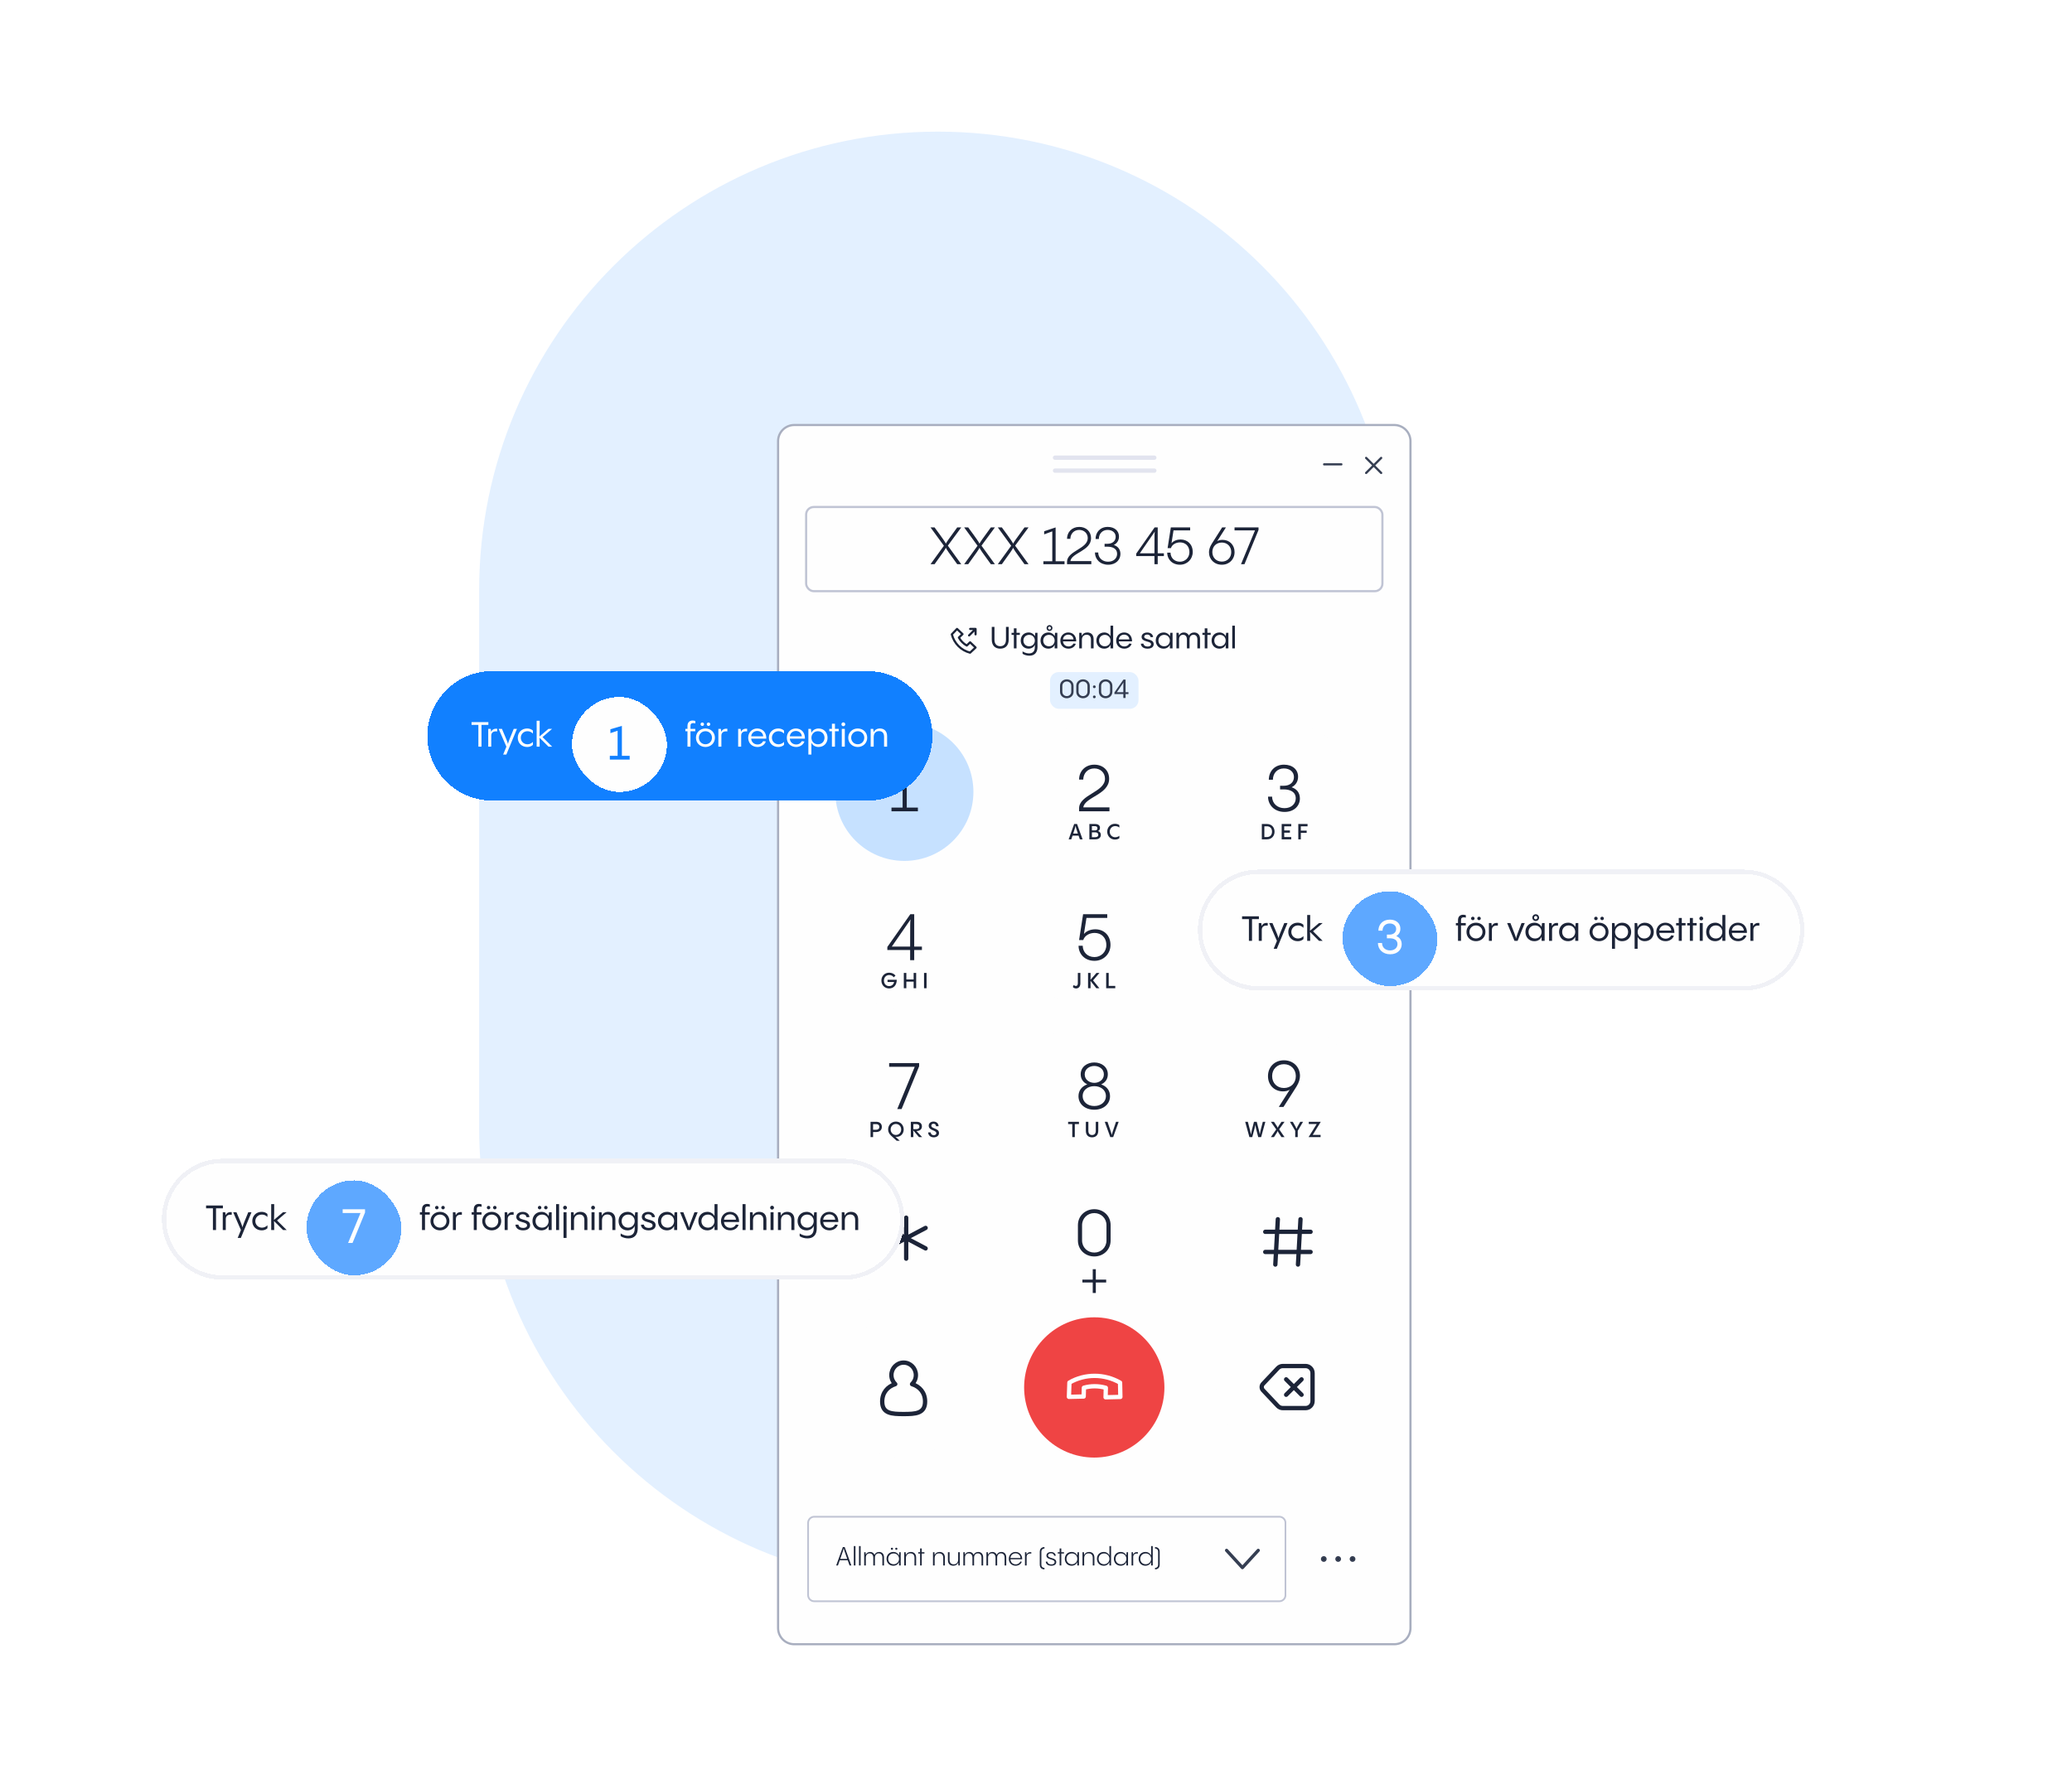 <?xml version="1.0" encoding="UTF-8"?>
<svg xmlns="http://www.w3.org/2000/svg" width="960" height="818" viewBox="0 0 960 818" fill="none">
  <path d="M434.5 61C551.861 61 647 156.139 647 273.5L647 522.5C647 639.86 551.86 735 434.5 735C317.139 735 222 639.861 222 522.5L222 273.5C222 156.139 317.139 61 434.5 61Z" fill="#E3F0FF"></path>
  <g filter="url(#filter0_dd_13083_56549)">
    <path d="M368 185.5H646C650.142 185.5 653.5 188.858 653.5 193V743C653.5 747.142 650.142 750.5 646 750.5H368C363.858 750.5 360.5 747.142 360.5 743V193C360.5 188.858 363.858 185.5 368 185.5Z" fill="#FEFEFE"></path>
    <path d="M368 185.5H646C650.142 185.5 653.5 188.858 653.5 193V743C653.5 747.142 650.142 750.5 646 750.5H368C363.858 750.5 360.5 747.142 360.5 743V193C360.5 188.858 363.858 185.5 368 185.5Z" stroke="#A8AEBF"></path>
    <path d="M488.818 200.637H534.818" stroke="#E2E4EF" stroke-width="2" stroke-linecap="round"></path>
    <path d="M488.818 206.637H534.818" stroke="#E2E4EF" stroke-width="2" stroke-linecap="round"></path>
    <rect width="12.273" height="12.273" transform="translate(611.455 197.863)" fill="#FEFEFE"></rect>
    <path fill-rule="evenodd" clip-rule="evenodd" d="M612.99 203.731C612.99 203.455 613.182 203.231 613.419 203.231H621.561C621.798 203.231 621.99 203.455 621.99 203.731C621.99 204.008 621.798 204.231 621.561 204.231H613.419C613.182 204.231 612.99 204.008 612.99 203.731Z" fill="#353E52"></path>
    <rect width="12.273" height="12.273" transform="translate(629.727 197.863)" fill="#FEFEFE"></rect>
    <path fill-rule="evenodd" clip-rule="evenodd" d="M640.293 201.114C640.495 200.912 640.495 200.585 640.293 200.383C640.091 200.181 639.764 200.181 639.562 200.383L636.444 203.501L633.327 200.383C633.125 200.181 632.798 200.181 632.596 200.383C632.394 200.585 632.394 200.912 632.596 201.114L635.714 204.231L632.596 207.349C632.394 207.551 632.394 207.878 632.596 208.08C632.798 208.282 633.125 208.282 633.327 208.08L636.444 204.962L639.562 208.08C639.764 208.282 640.091 208.282 640.293 208.08C640.495 207.878 640.495 207.551 640.293 207.349L637.175 204.231L640.293 201.114Z" fill="#353E52"></path>
    <rect x="373.5" y="223.5" width="267" height="39" rx="3.5" fill="#FEFEFE"></rect>
    <rect x="373.5" y="223.5" width="267" height="39" rx="3.5" stroke="#C0C4D4"></rect>
    <path d="M443.497 232.96H445.369L439.153 241.408L445.369 250H443.497C439.345 244.36 438.601 243.208 438.241 242.392C437.857 243.208 437.137 244.336 433.009 250H431.137L437.329 241.456L431.137 232.96H433.009C437.233 238.672 437.905 239.776 438.241 240.472C438.577 239.776 439.273 238.672 443.497 232.96ZM459.083 232.96H460.955L454.739 241.408L460.955 250H459.083C454.931 244.36 454.187 243.208 453.827 242.392C453.443 243.208 452.723 244.336 448.595 250H446.723L452.915 241.456L446.723 232.96H448.595C452.819 238.672 453.491 239.776 453.827 240.472C454.163 239.776 454.859 238.672 459.083 232.96ZM474.669 232.96H476.541L470.325 241.408L476.541 250H474.669C470.517 244.36 469.773 243.208 469.413 242.392C469.029 243.208 468.309 244.336 464.181 250H462.309L468.501 241.456L462.309 232.96H464.181C468.405 238.672 469.077 239.776 469.413 240.472C469.749 239.776 470.445 238.672 474.669 232.96ZM493.215 250H483.423V248.632H487.551V234.784L483.783 236.176V234.736L489.087 232.96V248.632H493.215V250ZM495.936 248.56H505.632V250H494.376V248.92C494.376 243.808 503.976 242.92 503.976 237.928C503.976 235.696 502.296 234.112 500.016 234.112C497.568 234.112 495.96 235.912 495.912 238.24H494.376C494.376 235.168 496.608 232.72 500.04 232.72C503.136 232.72 505.512 234.76 505.512 237.952C505.512 243.832 496.464 244.696 495.936 248.56ZM516.048 241.096C517.776 241.648 519.12 242.968 519.12 245.272C519.12 247.84 517.128 250.24 513.432 250.24C509.76 250.24 507.312 247.744 507.312 244.576H508.824C508.824 247.12 510.816 248.848 513.384 248.848C516.048 248.848 517.584 247.168 517.584 245.2C517.584 242.728 515.376 241.888 513.168 241.888H511.776V240.544H513.192C515.472 240.52 516.912 239.224 516.912 237.304C516.912 235.408 515.4 234.112 513.168 234.112C510.744 234.112 509.112 235.912 509.112 238.312H507.6C507.6 235.24 509.688 232.72 513.24 232.72C516.384 232.72 518.448 234.544 518.448 237.184C518.448 239.056 517.464 240.376 516.048 241.096ZM536.394 244.96H539.25V246.232H536.394V250H534.882V246.232H526.434V245.104L534.954 232.96H536.394V244.96ZM535.05 234.88L528.09 244.96H534.882L534.906 236.872C534.906 236.008 534.954 235.336 535.05 234.88ZM546.691 250.24C543.019 250.24 540.787 247.648 540.787 244.648H542.323C542.347 246.976 544.051 248.848 546.691 248.848C549.067 248.848 551.083 247 551.083 244.408C551.083 241.48 549.091 239.896 546.739 239.896C545.131 239.896 543.139 240.64 542.515 242.536H540.979L542.467 232.96H551.419V234.328H543.715L542.779 240.28C543.811 239.056 545.491 238.552 547.003 238.552C550.099 238.552 552.619 240.712 552.619 244.36C552.619 247.648 550.075 250.24 546.691 250.24ZM566.456 238.72C569.648 238.72 572 241.072 572 244.384C572 247.744 569.576 250.24 566.096 250.24C562.592 250.24 560.144 247.744 560.144 244.456C560.144 243.4 560.48 242.032 561.464 240.496L566.264 232.936L567.992 232.96L563.936 239.344C564.632 238.912 565.424 238.72 566.456 238.72ZM566.096 248.8C568.64 248.8 570.464 246.952 570.464 244.384C570.464 241.816 568.64 239.968 566.096 239.968C563.504 239.968 561.704 241.792 561.704 244.384C561.704 246.952 563.552 248.8 566.096 248.8ZM571.987 234.328V232.96H583.099V234.136L576.595 250H574.987L581.467 234.328H571.987Z" fill="#1C2438"></path>
    <path d="M452 280V282.5M452 280H449.5M452 280L449 283M441 282.515C442.052 286.688 445.313 289.964 449.449 291L452 288.616L449.474 286.208L447.922 287.686C446.383 286.841 445.111 285.557 444.273 284.003L445.946 282.41L443.415 280L441 282.515Z" stroke="#1C2438" stroke-linecap="round" stroke-linejoin="round"></path>
    <path d="M463.428 289.14C461.076 289.14 459.508 287.712 459.508 284.968V279.06H460.754V284.996C460.754 287.068 461.874 288.006 463.428 288.006C464.982 288.006 466.088 287.068 466.088 284.996V279.06H467.348V284.968C467.348 287.712 465.78 289.14 463.428 289.14ZM470.975 281.79H472.501V282.756H470.975V289H469.743V282.756H468.679V281.79H469.743V279.718H470.975V281.79ZM479.474 283.442L479.67 281.79H480.692V288.356C480.692 290.974 479.292 292.402 476.94 292.402C475.806 292.402 474.588 292.08 473.776 291.492V290.386C474.252 290.708 475.344 291.338 476.716 291.338C478.41 291.338 479.474 290.456 479.474 288.356V287.306C479.026 288.412 477.962 289.14 476.534 289.14C474.35 289.14 472.922 287.488 472.922 285.374C472.922 283.232 474.378 281.636 476.604 281.636C477.85 281.636 478.914 282.294 479.474 283.358V283.442ZM476.828 288.048C478.368 288.048 479.46 286.886 479.46 285.388C479.46 283.904 478.368 282.742 476.828 282.742C475.274 282.742 474.168 283.848 474.168 285.388C474.168 286.942 475.274 288.048 476.828 288.048ZM486.268 280.95C485.512 280.95 484.896 280.348 484.896 279.592C484.896 278.836 485.512 278.22 486.268 278.22C487.024 278.22 487.626 278.836 487.626 279.592C487.626 280.348 487.024 280.95 486.268 280.95ZM486.268 278.906C485.876 278.906 485.582 279.2 485.582 279.592C485.582 279.97 485.876 280.278 486.268 280.278C486.646 280.278 486.94 279.97 486.94 279.592C486.94 279.2 486.646 278.906 486.268 278.906ZM488.648 283.428L488.83 281.79H489.88V289H488.648V287.306C488.2 288.412 487.136 289.14 485.708 289.14C483.524 289.14 482.096 287.488 482.096 285.374C482.096 283.232 483.552 281.636 485.778 281.636C487.024 281.636 488.088 282.294 488.648 283.358V283.428ZM486.002 288.048C487.542 288.048 488.634 286.886 488.634 285.388C488.634 283.904 487.542 282.742 486.002 282.742C484.448 282.742 483.342 283.848 483.342 285.388C483.342 286.942 484.448 288.048 486.002 288.048ZM494.951 281.636C497.149 281.636 498.675 283.218 498.633 285.766H492.501C492.585 287.18 493.677 288.118 495.077 288.118C496.267 288.118 497.023 287.46 497.345 286.774L498.423 286.9C498.045 288.118 496.771 289.14 495.063 289.14C492.893 289.14 491.283 287.656 491.283 285.388C491.283 283.274 492.823 281.636 494.951 281.636ZM494.951 282.644C493.621 282.644 492.599 283.568 492.501 284.828H497.359C497.317 283.596 496.351 282.644 494.951 282.644ZM503.795 281.636C505.335 281.636 506.693 282.546 506.693 284.758V289H505.461V284.926C505.461 283.246 504.481 282.7 503.445 282.7C502.087 282.7 501.261 283.596 501.261 285.094V289H500.029V281.79H501.079L501.233 283.19C501.681 282.21 502.563 281.636 503.795 281.636ZM514.529 283.358V278.5H515.747V289H514.529V287.306C514.081 288.412 513.017 289.14 511.589 289.14C509.405 289.14 507.977 287.488 507.977 285.374C507.977 283.232 509.433 281.636 511.659 281.636C512.905 281.636 513.969 282.294 514.529 283.358ZM511.883 288.048C513.423 288.048 514.515 286.886 514.515 285.388C514.515 283.904 513.423 282.742 511.883 282.742C510.329 282.742 509.223 283.848 509.223 285.388C509.223 286.942 510.329 288.048 511.883 288.048ZM520.818 281.636C523.016 281.636 524.542 283.218 524.5 285.766H518.368C518.452 287.18 519.544 288.118 520.944 288.118C522.134 288.118 522.89 287.46 523.212 286.774L524.29 286.9C523.912 288.118 522.638 289.14 520.93 289.14C518.76 289.14 517.15 287.656 517.15 285.388C517.15 283.274 518.69 281.636 520.818 281.636ZM520.818 282.644C519.488 282.644 518.466 283.568 518.368 284.828H523.226C523.184 283.596 522.218 282.644 520.818 282.644ZM531.686 289.14C530.048 289.14 528.704 288.426 528.578 286.844L529.782 286.802C529.894 287.698 530.692 288.16 531.728 288.16C532.68 288.16 533.296 287.782 533.296 287.11C533.296 285.416 528.928 286.256 528.928 283.68C528.928 282.434 530.076 281.65 531.546 281.65C533.072 281.65 534.178 282.532 534.262 283.764L533.086 283.806C532.988 283.078 532.4 282.602 531.532 282.602C530.72 282.602 530.118 282.994 530.118 283.61C530.118 285.248 534.528 284.366 534.528 287.054C534.528 288.398 533.38 289.14 531.686 289.14ZM542.036 283.428L542.218 281.79H543.268V289H542.036V287.306C541.588 288.412 540.524 289.14 539.096 289.14C536.912 289.14 535.484 287.488 535.484 285.374C535.484 283.232 536.94 281.636 539.166 281.636C540.412 281.636 541.476 282.294 542.036 283.358V283.428ZM539.39 288.048C540.93 288.048 542.022 286.886 542.022 285.388C542.022 283.904 540.93 282.742 539.39 282.742C537.836 282.742 536.73 283.848 536.73 285.388C536.73 286.942 537.836 288.048 539.39 288.048ZM553.296 281.636C554.92 281.636 555.998 282.756 555.998 284.534V289H554.766V284.828C554.766 283.414 554.038 282.7 553.002 282.7C551.91 282.7 551.14 283.442 551.14 284.828V289H549.922V284.828C549.922 283.414 549.18 282.7 548.144 282.7C547.066 282.7 546.282 283.442 546.282 284.828V289H545.064V281.79H546.086L546.254 283.022C546.66 282.196 547.416 281.636 548.536 281.636C549.586 281.636 550.412 282.154 550.832 283.05C551.28 282.21 552.092 281.636 553.296 281.636ZM559.405 281.79H560.931V282.756H559.405V289H558.173V282.756H557.109V281.79H558.173V279.718H559.405V281.79ZM567.904 283.428L568.086 281.79H569.136V289H567.904V287.306C567.456 288.412 566.392 289.14 564.964 289.14C562.78 289.14 561.352 287.488 561.352 285.374C561.352 283.232 562.808 281.636 565.034 281.636C566.28 281.636 567.344 282.294 567.904 283.358V283.428ZM565.258 288.048C566.798 288.048 567.89 286.886 567.89 285.388C567.89 283.904 566.798 282.742 565.258 282.742C563.704 282.742 562.598 283.848 562.598 285.388C562.598 286.942 563.704 288.048 565.258 288.048ZM570.931 278.5H572.149V289H570.931V278.5Z" fill="#1C2438"></path>
    <rect x="486.5" y="300" width="41" height="17" rx="4" fill="#E3F0FF"></rect>
    <path d="M494.268 312.12C492.612 312.12 491.136 310.968 491.136 309.096V306.384C491.136 304.512 492.612 303.36 494.268 303.36C495.912 303.36 497.4 304.512 497.4 306.384V309.096C497.4 310.968 495.912 312.12 494.268 312.12ZM494.268 311.124C495.396 311.124 496.332 310.284 496.332 309.096V306.384C496.332 305.196 495.396 304.356 494.268 304.356C493.128 304.356 492.204 305.196 492.204 306.384V309.096C492.204 310.284 493.128 311.124 494.268 311.124ZM501.791 312.12C500.135 312.12 498.659 310.968 498.659 309.096V306.384C498.659 304.512 500.135 303.36 501.791 303.36C503.435 303.36 504.923 304.512 504.923 306.384V309.096C504.923 310.968 503.435 312.12 501.791 312.12ZM501.791 311.124C502.919 311.124 503.855 310.284 503.855 309.096V306.384C503.855 305.196 502.919 304.356 501.791 304.356C500.651 304.356 499.727 305.196 499.727 306.384V309.096C499.727 310.284 500.651 311.124 501.791 311.124ZM507.011 307.44C506.663 307.44 506.375 307.164 506.375 306.792C506.375 306.444 506.663 306.156 507.011 306.156C507.371 306.156 507.659 306.444 507.659 306.792C507.659 307.164 507.371 307.44 507.011 307.44ZM507.011 312.12C506.663 312.12 506.375 311.844 506.375 311.472C506.375 311.124 506.663 310.836 507.011 310.836C507.371 310.836 507.659 311.124 507.659 311.472C507.659 311.844 507.371 312.12 507.011 312.12ZM512.256 312.12C510.6 312.12 509.124 310.968 509.124 309.096V306.384C509.124 304.512 510.6 303.36 512.256 303.36C513.9 303.36 515.388 304.512 515.388 306.384V309.096C515.388 310.968 513.9 312.12 512.256 312.12ZM512.256 311.124C513.384 311.124 514.32 310.284 514.32 309.096V306.384C514.32 305.196 513.384 304.356 512.256 304.356C511.116 304.356 510.192 305.196 510.192 306.384V309.096C510.192 310.284 511.116 311.124 512.256 311.124ZM521.496 309.324H522.84V310.188H521.496V312H520.452V310.188H516.336V309.444L520.5 303.48H521.496V309.324ZM520.548 304.824L517.464 309.324H520.452V306.036C520.452 305.52 520.488 305.1 520.548 304.824Z" fill="#353E52"></path>
    <path d="M387 355.5C387 337.827 401.327 323.5 419 323.5C436.673 323.5 451 337.827 451 355.5C451 373.173 436.673 387.5 419 387.5C401.327 387.5 387 373.173 387 355.5Z" fill="#C6E1FF"></path>
    <path d="M425.28 364.5H413.04V362.79H418.2V345.48L413.49 347.22V345.42L420.12 343.2V362.79H425.28V364.5Z" fill="#1C2438"></path>
    <path d="M475 355.5C475 337.827 489.327 323.5 507 323.5C524.673 323.5 539 337.827 539 355.5C539 373.173 524.673 387.5 507 387.5C489.327 387.5 475 373.173 475 355.5Z" fill="#FEFEFE"></path>
    <path d="M501.915 362.7H514.035V364.5H499.965V363.15C499.965 356.76 511.965 355.65 511.965 349.41C511.965 346.62 509.865 344.64 507.015 344.64C503.955 344.64 501.945 346.89 501.885 349.8H499.965C499.965 345.96 502.755 342.9 507.045 342.9C510.915 342.9 513.885 345.45 513.885 349.44C513.885 356.79 502.575 357.87 501.915 362.7Z" fill="#1C2438"></path>
    <path d="M501.585 377.5H500.325C500.105 376.86 499.905 376.3 499.735 375.79H496.925L496.345 377.5H495.135L497.685 370.4H499.015L501.585 377.5ZM497.245 374.82H499.405C498.545 372.3 498.365 371.68 498.305 371.18C498.245 371.69 498.085 372.32 497.245 374.82ZM507.497 377.5H504.727V370.4H507.337C508.837 370.4 509.647 371.05 509.647 372.16C509.647 373.02 509.217 373.5 508.647 373.67C509.507 373.82 510.047 374.54 510.047 375.44C510.047 376.65 509.177 377.5 507.497 377.5ZM505.897 371.4V373.37H507.337C508.047 373.37 508.467 373.05 508.467 372.38C508.467 371.75 508.047 371.4 507.337 371.4H505.897ZM505.897 374.26V376.5H507.497C508.367 376.5 508.867 376.09 508.867 375.41C508.867 374.71 508.367 374.26 507.537 374.26H505.897ZM516.541 377.6C514.551 377.6 512.991 376 512.991 373.95C512.991 371.9 514.551 370.3 516.541 370.3C517.601 370.3 518.291 370.65 518.621 370.92V372.07C518.341 371.79 517.711 371.37 516.681 371.37C515.281 371.37 514.161 372.46 514.161 373.95C514.161 375.44 515.291 376.53 516.681 376.53C517.711 376.53 518.341 376.1 518.621 375.83V376.98C518.291 377.25 517.601 377.6 516.541 377.6Z" fill="#1C2438"></path>
    <path d="M563 355.5C563 337.827 577.327 323.5 595 323.5C612.673 323.5 627 337.827 627 355.5C627 373.173 612.673 387.5 595 387.5C577.327 387.5 563 373.173 563 355.5Z" fill="#FEFEFE"></path>
    <path d="M598.429 353.37C600.589 354.06 602.269 355.71 602.269 358.59C602.269 361.8 599.779 364.8 595.159 364.8C590.569 364.8 587.509 361.68 587.509 357.72H589.399C589.399 360.9 591.889 363.06 595.099 363.06C598.429 363.06 600.349 360.96 600.349 358.5C600.349 355.41 597.589 354.36 594.829 354.36H593.089V352.68H594.859C597.709 352.65 599.509 351.03 599.509 348.63C599.509 346.26 597.619 344.64 594.829 344.64C591.799 344.64 589.759 346.89 589.759 349.89H587.869C587.869 346.05 590.479 342.9 594.919 342.9C598.849 342.9 601.429 345.18 601.429 348.48C601.429 350.82 600.199 352.47 598.429 353.37Z" fill="#1C2438"></path>
    <path d="M586.991 377.5H584.631V370.4H586.991C589.201 370.4 590.521 371.96 590.521 373.95C590.521 375.94 589.201 377.5 586.991 377.5ZM585.801 371.46V376.44H586.991C588.401 376.44 589.361 375.53 589.361 373.95C589.361 372.37 588.401 371.46 586.991 371.46H585.801ZM598.251 370.4V371.46H595.001V373.39H597.641V374.42H595.001V376.44H598.251V377.5H593.831V370.4H598.251ZM602.696 377.5H601.526V370.4H605.816V371.47H602.696V373.47H605.406V374.5H602.696V377.5Z" fill="#1C2438"></path>
    <path d="M387 424.5C387 406.827 401.327 392.5 419 392.5C436.673 392.5 451 406.827 451 424.5C451 442.173 436.673 456.5 419 456.5C401.327 456.5 387 442.173 387 424.5Z" fill="#FEFEFE"></path>
    <path d="M423.574 427.2H427.144V428.79H423.574V433.5H421.684V428.79H411.124V427.38L421.774 412.2H423.574V427.2ZM421.894 414.6L413.194 427.2H421.684L421.714 417.09C421.714 416.01 421.774 415.17 421.894 414.6Z" fill="#1C2438"></path>
    <path d="M411.21 443.61V442.58H415.49C415.49 445.13 413.98 446.6 411.96 446.6C409.85 446.6 408.37 444.99 408.37 442.94C408.37 440.92 409.83 439.3 411.97 439.3C413.25 439.3 414.37 439.89 414.9 440.69L414.06 441.43C413.7 440.86 412.96 440.38 412.01 440.38C410.55 440.38 409.54 441.47 409.54 442.96C409.54 444.43 410.49 445.52 411.94 445.52C413.16 445.52 414.03 444.74 414.26 443.61H411.21ZM423.308 442.43V439.4H424.478V446.5H423.308V443.47H419.928V446.5H418.758V439.4H419.928V442.43H423.308ZM429.294 446.5H428.124V439.4H429.294V446.5Z" fill="#1C2438"></path>
    <path d="M475 424.5C475 406.827 489.327 392.5 507 392.5C524.673 392.5 539 406.827 539 424.5C539 442.173 524.673 456.5 507 456.5C489.327 456.5 475 442.173 475 424.5Z" fill="#FEFEFE"></path>
    <path d="M507.102 433.8C502.512 433.8 499.722 430.56 499.722 426.81H501.642C501.672 429.72 503.802 432.06 507.102 432.06C510.072 432.06 512.592 429.75 512.592 426.51C512.592 422.85 510.102 420.87 507.162 420.87C505.152 420.87 502.662 421.8 501.882 424.17H499.962L501.822 412.2H513.012V413.91H503.382L502.212 421.35C503.502 419.82 505.602 419.19 507.492 419.19C511.362 419.19 514.512 421.89 514.512 426.45C514.512 430.56 511.332 433.8 507.102 433.8Z" fill="#1C2438"></path>
    <path d="M497.081 445.93L497.461 444.98C497.741 445.23 498.031 445.44 498.431 445.45C498.971 445.46 499.391 445.17 499.391 444.17V439.4H500.561V444.23C500.561 445.86 499.631 446.6 498.561 446.6C497.781 446.6 497.281 446.2 497.081 445.93ZM508.027 439.4H509.407L506.437 442.86L509.367 446.5H507.957L505.237 443.07C505.287 443.83 505.287 444.5 505.287 446.5H504.117V439.4H505.287C505.287 441.35 505.287 441.94 505.237 442.61L508.027 439.4ZM516.725 446.5H512.515V439.4H513.685V445.44H516.725V446.5Z" fill="#1C2438"></path>
    <path d="M563 424.5C563 406.827 577.327 392.5 595 392.5C612.673 392.5 627 406.827 627 424.5C627 442.173 612.673 456.5 595 456.5C577.327 456.5 563 442.173 563 424.5Z" fill="#FEFEFE"></path>
    <path d="M595.477 418.4C599.467 418.4 602.407 421.34 602.407 425.48C602.407 429.68 599.377 432.8 595.027 432.8C590.647 432.8 587.587 429.68 587.587 425.57C587.587 424.25 588.007 422.54 589.237 420.62L595.237 411.17L597.397 411.2L592.327 419.18C593.197 418.64 594.187 418.4 595.477 418.4ZM595.027 431C598.207 431 600.487 428.69 600.487 425.48C600.487 422.27 598.207 419.96 595.027 419.96C591.787 419.96 589.537 422.24 589.537 425.48C589.537 428.69 591.847 431 595.027 431Z" fill="#1C2438"></path>
    <path d="M585.135 442.96L587.595 439.4H588.695V446.5H587.525C587.525 443.07 587.525 441.8 587.605 441.21L585.125 444.84L582.665 441.23C582.735 441.83 582.735 443.13 582.735 446.5H581.565V439.4H582.665L585.135 442.96ZM597.106 439.4H598.246V446.5H597.156L593.426 441.26C593.476 441.82 593.486 442.98 593.486 446.5H592.336V439.4H593.436L597.166 444.68C597.106 444.11 597.106 442.95 597.106 439.4ZM605.157 446.6C603.087 446.6 601.557 445.04 601.557 442.95C601.557 440.86 603.087 439.3 605.157 439.3C607.227 439.3 608.767 440.86 608.767 442.95C608.767 445.04 607.227 446.6 605.157 446.6ZM605.157 445.5C606.577 445.5 607.597 444.36 607.597 442.95C607.597 441.54 606.577 440.4 605.157 440.4C603.747 440.4 602.727 441.54 602.727 442.95C602.727 444.36 603.747 445.5 605.157 445.5Z" fill="#1C2438"></path>
    <path d="M387 493.5C387 475.827 401.327 461.5 419 461.5C436.673 461.5 451 475.827 451 493.5C451 511.173 436.673 525.5 419 525.5C401.327 525.5 387 511.173 387 493.5Z" fill="#FEFEFE"></path>
    <path d="M411.963 482.91V481.2H425.853V482.67L417.723 502.5H415.713L423.813 482.91H411.963Z" fill="#1C2438"></path>
    <path d="M403.343 508.4H406.003C407.483 508.4 408.583 509.22 408.583 510.74C408.583 512.25 407.483 513.14 405.943 513.14H404.513V515.5H403.343V508.4ZM404.513 512.08H406.003C406.813 512.08 407.413 511.64 407.413 510.77C407.413 509.91 406.813 509.47 406.003 509.47H404.513V512.08ZM418.7 511.95C418.7 513.9 417.31 515.37 415.47 515.37C415.23 515.37 415.03 515.35 414.83 515.28L416.87 517.18H415.44L412.9 514.87C411.99 514.04 411.49 513.06 411.49 511.95C411.49 509.87 413.04 508.3 415.09 508.3C417.15 508.3 418.7 509.87 418.7 511.95ZM412.66 511.95C412.66 513.34 413.69 514.5 415.09 514.5C416.52 514.5 417.53 513.37 417.53 511.95C417.53 510.53 416.52 509.4 415.09 509.4C413.67 509.4 412.66 510.53 412.66 511.95ZM427.245 515.5H425.805L423.095 512.34C423.175 512.91 423.175 513.88 423.175 515.5H422.005V508.4H424.705C426.225 508.4 427.145 509.21 427.145 510.52C427.145 512.03 425.925 512.65 424.865 512.65H424.615C424.985 513.02 425.635 513.75 427.245 515.5ZM425.975 510.63C425.975 509.93 425.495 509.46 424.605 509.46H423.175V511.81H424.605C425.495 511.81 425.975 511.33 425.975 510.63ZM432.622 515.6C431.032 515.6 430.062 514.57 430.022 513.32H431.232C431.262 514.18 431.892 514.61 432.622 514.61C433.372 514.61 433.832 514.22 433.832 513.67C433.832 512.2 430.292 512.53 430.292 510.21C430.292 509.07 431.222 508.3 432.522 508.3C433.912 508.3 434.822 509.17 434.872 510.44L433.692 510.47C433.652 509.73 433.212 509.29 432.542 509.29C431.952 509.29 431.492 509.62 431.492 510.17C431.492 511.76 435.062 511.24 435.062 513.6C435.062 514.84 434.022 515.6 432.622 515.6Z" fill="#1C2438"></path>
    <path d="M475 493.5C475 475.827 489.327 461.5 507 461.5C524.673 461.5 539 475.827 539 493.5C539 511.173 524.673 525.5 507 525.5C489.327 525.5 475 511.173 475 493.5Z" fill="#FEFEFE"></path>
    <path d="M510.187 491.07C512.827 491.97 514.297 493.98 514.297 496.53C514.297 500.22 511.237 502.8 507.007 502.8C502.747 502.8 499.687 500.22 499.687 496.53C499.687 493.98 501.157 491.97 503.767 491.04C501.907 490.17 500.707 488.58 500.707 486.39C500.707 482.91 503.707 480.9 507.007 480.9C510.307 480.9 513.277 482.91 513.277 486.39C513.277 488.61 512.107 490.2 510.187 491.07ZM502.567 486.42C502.567 489 504.877 490.35 507.007 490.35C509.137 490.35 511.447 489 511.447 486.42C511.447 483.81 509.137 482.52 507.007 482.52C504.877 482.52 502.567 483.81 502.567 486.42ZM507.007 501.09C510.037 501.09 512.407 499.23 512.407 496.47C512.407 493.71 510.037 491.88 507.007 491.88C503.977 491.88 501.607 493.71 501.607 496.47C501.607 499.23 503.977 501.09 507.007 501.09Z" fill="#1C2438"></path>
    <path d="M497.981 515.5H496.811V509.46H494.881V508.4H499.901V509.46H497.981V515.5ZM505.973 515.6C504.223 515.6 503.093 514.54 503.093 512.54V508.4H504.263V512.57C504.263 513.91 504.953 514.53 505.973 514.53C506.993 514.53 507.693 513.91 507.693 512.57V508.4H508.853V512.54C508.853 514.54 507.723 515.6 505.973 515.6ZM517.08 508.4H518.3L515.75 515.5H514.42L511.85 508.4H513.12C514.69 512.92 515.02 513.94 515.11 514.58C515.2 513.94 515.52 512.91 517.08 508.4Z" fill="#1C2438"></path>
    <path d="M563 493.5C563 475.827 577.327 461.5 595 461.5C612.673 461.5 627 475.827 627 493.5C627 511.173 612.673 525.5 595 525.5C577.327 525.5 563 511.173 563 493.5Z" fill="#FEFEFE"></path>
    <path d="M594.865 479.9C599.245 479.9 602.305 483.02 602.305 487.13C602.305 488.45 601.885 490.16 600.685 492.08L594.655 501.53L592.495 501.5L597.565 493.52C596.695 494.06 595.705 494.3 594.415 494.3C590.425 494.3 587.485 491.36 587.485 487.22C587.485 483.02 590.515 479.9 594.865 479.9ZM594.865 492.74C598.135 492.74 600.385 490.46 600.385 487.22C600.385 484.01 598.045 481.7 594.865 481.7C591.685 481.7 589.405 484.01 589.405 487.22C589.405 490.43 591.685 492.74 594.865 492.74Z" fill="#1C2438"></path>
    <path d="M585.086 508.4H586.266L584.306 515.5H582.966C581.966 511.7 581.696 510.54 581.606 509.76C581.516 510.56 581.226 511.7 580.186 515.5H578.876L576.926 508.4H578.156C579.156 512.2 579.476 513.49 579.596 514.3C579.706 513.41 580.006 512.21 580.996 508.4H582.266C583.236 512.04 583.556 513.38 583.686 514.19C583.806 513.34 584.116 512.07 585.086 508.4ZM593.732 508.4H595.152L592.662 511.88L595.152 515.5H593.732C592.412 513.6 592.092 513.01 591.982 512.65C591.862 513.02 591.542 513.59 590.242 515.5H588.822L591.312 511.93L588.822 508.4H590.242C591.602 510.32 591.892 510.88 591.982 511.19C592.082 510.88 592.382 510.32 593.732 508.4ZM602.427 508.4H603.737L601.267 512.56V515.5H600.107V512.56L597.637 508.4H598.967C600.117 510.36 600.527 511.14 600.697 511.67C600.867 511.15 601.287 510.36 602.427 508.4ZM606.384 508.4H611.944L608.214 514.47H611.854V515.5H606.294L610.054 509.43H606.384V508.4Z" fill="#1C2438"></path>
    <path d="M386 562.5C386 544.551 400.551 530 418.5 530C436.449 530 451 544.551 451 562.5C451 580.449 436.449 595 418.5 595C400.551 595 386 580.449 386 562.5Z" fill="#FEFEFE"></path>
    <path d="M419.854 552.822V571.822M410.854 557.572L428.854 567.072M410.854 567.072L428.854 557.572" stroke="#1C2438" stroke-width="2" stroke-linecap="round"></path>
    <path d="M475 562.5C475 544.827 489.327 530.5 507 530.5C524.673 530.5 539 544.827 539 562.5C539 580.173 524.673 594.5 507 594.5C489.327 594.5 475 580.173 475 562.5Z" fill="#FEFEFE"></path>
    <path d="M507.014 570.8C502.934 570.8 499.424 567.83 499.424 563.39V556.31C499.424 551.87 502.934 548.9 507.014 548.9C511.094 548.9 514.574 551.87 514.574 556.31V563.39C514.574 567.83 511.094 570.8 507.014 570.8ZM507.014 569C510.134 569 512.654 566.6 512.654 563.39V556.31C512.654 553.1 510.134 550.7 507.014 550.7C503.864 550.7 501.344 553.1 501.344 556.31V563.39C501.344 566.6 503.864 569 507.014 569Z" fill="#1C2438"></path>
    <path d="M507.719 581.538H512.513V582.864H507.719V587.726H506.291V582.864H501.497V581.538H506.291V576.71H507.719V581.538Z" fill="#1C2438"></path>
    <path d="M563 562.5C563 544.551 577.551 530 595.5 530C613.449 530 628 544.551 628 562.5C628 580.449 613.449 595 595.5 595C577.551 595 563 580.449 563 562.5Z" fill="#FEFEFE"></path>
    <path d="M592.05 553.549L590.884 574.55M602.55 553.549L601.384 574.55M586.217 559.383L607.217 559.383M586.217 568.716L607.217 568.716" stroke="#1C2438" stroke-width="2" stroke-linecap="round"></path>
    <path d="M385.5 631.5C385.5 613.551 400.051 599 418 599C435.949 599 450.5 613.551 450.5 631.5C450.5 649.449 435.949 664 418 664C400.051 664 385.5 649.449 385.5 631.5Z" fill="#FEFEFE"></path>
    <g clip-path="url(#clip0_13083_56549)">
      <path d="M414.783 629.959C413.691 628.904 413.003 627.417 413.003 625.77C413.003 622.578 415.542 619.992 418.677 619.992C421.812 619.992 424.352 622.578 424.352 625.77C424.352 627.424 423.664 628.912 422.571 629.959C426.118 631.093 428.608 633.873 428.608 638.048C428.608 643.631 424.16 643.826 418.677 643.826C413.194 643.826 408.747 643.631 408.747 638.048C408.747 633.873 411.236 631.1 414.783 629.959Z" stroke="#1C2438" stroke-width="2" stroke-linecap="round" stroke-linejoin="round"></path>
    </g>
    <path d="M474.5 631.5C474.5 613.551 489.051 599 507 599C524.949 599 539.5 613.551 539.5 631.5C539.5 649.449 524.949 664 507 664C489.051 664 474.5 649.449 474.5 631.5Z" fill="#EF4444"></path>
    <g clip-path="url(#clip1_13083_56549)">
      <path d="M518.949 629.286C511.708 625.099 502.652 625.079 495.485 629.237L495.254 635.859L502.09 635.699L502.192 631.634C505.496 630.703 509.037 630.719 512.352 631.681L512.241 636.062L519.087 635.9L518.949 629.286Z" stroke="#FEFEFE" stroke-width="2" stroke-linejoin="round"></path>
    </g>
    <path d="M563.5 631.5C563.5 613.551 578.051 599 596 599C613.949 599 628.5 613.551 628.5 631.5C628.5 649.449 613.949 664 596 664C578.051 664 563.5 649.449 563.5 631.5Z" fill="#FEFEFE"></path>
    <g clip-path="url(#clip2_13083_56549)">
      <path d="M595.9 627.752L603.037 634.89M595.897 634.89L603.034 627.752M585.164 632.81L592.005 640.054C592.619 640.704 593.474 641.072 594.368 641.072H604.884C606.679 641.072 608.134 639.617 608.134 637.822V624.822C608.134 623.027 606.679 621.572 604.884 621.572H594.368C593.474 621.572 592.619 621.941 592.005 622.591L585.164 629.835C584.375 630.67 584.375 631.975 585.164 632.81Z" stroke="#1C2438" stroke-width="2" stroke-linecap="round"></path>
    </g>
    <path d="M377.272 691.409H592.728C594.309 691.409 595.591 692.691 595.591 694.272V727.728C595.591 729.309 594.309 730.591 592.728 730.591H377.272C375.691 730.591 374.409 729.309 374.409 727.728V694.272C374.409 692.691 375.691 691.409 377.272 691.409Z" fill="#FEFEFE"></path>
    <path d="M377.272 691.409H592.728C594.309 691.409 595.591 692.691 595.591 694.272V727.728C595.591 729.309 594.309 730.591 592.728 730.591H377.272C375.691 730.591 374.409 729.309 374.409 727.728V694.272C374.409 692.691 375.691 691.409 377.272 691.409Z" stroke="#C0C4D4" stroke-width="0.818"></path>
    <path d="M394.447 714H393.619C393.295 713.1 393.019 712.296 392.767 711.6H389.071C388.831 712.296 388.555 713.1 388.231 714H387.427L390.499 705.48H391.363L394.447 714ZM389.299 710.952H392.539C391.243 707.28 391.015 706.596 390.907 706.032C390.787 706.584 390.583 707.292 389.299 710.952ZM395.594 705H396.35V714H395.594V705ZM397.997 705H398.753V714H397.997V705ZM407.311 707.736C408.679 707.736 409.579 708.696 409.579 710.232V714H408.823V710.388C408.823 709.116 408.139 708.384 407.131 708.384C406.087 708.384 405.367 709.128 405.367 710.388V714H404.611V710.388C404.611 709.116 403.927 708.384 402.919 708.384C401.875 708.384 401.155 709.128 401.155 710.388V714H400.399V707.856H401.047L401.131 708.996C401.479 708.24 402.163 707.736 403.147 707.736C404.095 707.736 404.827 708.228 405.163 709.08C405.523 708.276 406.243 707.736 407.311 707.736ZM413.258 706.752C412.97 706.752 412.754 706.536 412.754 706.26C412.754 705.984 412.97 705.768 413.258 705.768C413.534 705.768 413.75 705.984 413.75 706.26C413.75 706.536 413.534 706.752 413.258 706.752ZM415.286 706.752C415.01 706.752 414.794 706.536 414.794 706.26C414.794 705.984 415.01 705.768 415.286 705.768C415.562 705.768 415.778 705.984 415.778 706.26C415.778 706.536 415.562 706.752 415.286 706.752ZM416.546 709.452L416.654 707.856H417.314V714H416.546V712.392C416.138 713.412 415.19 714.12 413.882 714.12C412.022 714.12 410.762 712.728 410.762 710.916C410.762 709.08 412.034 707.736 413.918 707.736C415.118 707.736 416.078 708.384 416.546 709.404V709.452ZM414.038 713.436C415.502 713.436 416.546 712.332 416.546 710.916C416.546 709.524 415.502 708.42 414.038 708.42C412.574 708.42 411.518 709.464 411.518 710.916C411.518 712.392 412.574 713.436 414.038 713.436ZM421.986 707.736C423.306 707.736 424.458 708.48 424.458 710.376V714H423.702V710.46C423.702 708.924 422.79 708.384 421.794 708.384C420.486 708.384 419.718 709.272 419.718 710.652V714H418.95V707.856H419.622L419.694 709.176C420.09 708.264 420.882 707.736 421.986 707.736ZM427.061 707.856H428.309V708.468H427.061V714H426.305V708.468H425.429V707.856H426.305V706.116H427.061V707.856ZM435.31 707.736C436.63 707.736 437.782 708.48 437.782 710.376V714H437.026V710.46C437.026 708.924 436.114 708.384 435.118 708.384C433.81 708.384 433.042 709.272 433.042 710.652V714H432.274V707.856H432.946L433.018 709.176C433.414 708.264 434.206 707.736 435.31 707.736ZM443.937 711.216V707.856H444.693V714H444.033L443.973 712.644C443.589 713.58 442.785 714.12 441.657 714.12C440.349 714.12 439.197 713.376 439.197 711.492V707.856H439.953V711.396C439.953 712.944 440.865 713.472 441.861 713.472C443.169 713.472 443.937 712.584 443.937 711.216ZM453.249 707.736C454.617 707.736 455.517 708.696 455.517 710.232V714H454.761V710.388C454.761 709.116 454.077 708.384 453.069 708.384C452.025 708.384 451.305 709.128 451.305 710.388V714H450.549V710.388C450.549 709.116 449.865 708.384 448.857 708.384C447.813 708.384 447.093 709.128 447.093 710.388V714H446.337V707.856H446.985L447.069 708.996C447.417 708.24 448.101 707.736 449.085 707.736C450.033 707.736 450.765 708.228 451.101 709.08C451.461 708.276 452.181 707.736 453.249 707.736ZM463.948 707.736C465.316 707.736 466.216 708.696 466.216 710.232V714H465.46V710.388C465.46 709.116 464.776 708.384 463.768 708.384C462.724 708.384 462.004 709.128 462.004 710.388V714H461.248V710.388C461.248 709.116 460.564 708.384 459.556 708.384C458.512 708.384 457.792 709.128 457.792 710.388V714H457.036V707.856H457.684L457.768 708.996C458.116 708.24 458.8 707.736 459.784 707.736C460.732 707.736 461.464 708.228 461.8 709.08C462.16 708.276 462.88 707.736 463.948 707.736ZM470.507 707.736C472.367 707.736 473.639 709.116 473.603 711.132H468.155C468.215 712.56 469.259 713.484 470.591 713.484C471.755 713.484 472.451 712.824 472.739 712.176L473.411 712.272C473.087 713.244 472.043 714.12 470.591 714.12C468.779 714.12 467.399 712.86 467.399 710.916C467.399 709.14 468.695 707.736 470.507 707.736ZM470.507 708.36C469.199 708.36 468.227 709.32 468.155 710.544H472.811C472.775 709.332 471.863 708.36 470.507 708.36ZM475.543 707.856L475.615 708.936C475.963 708.144 476.671 707.688 477.823 707.832V708.504C476.455 708.312 475.651 708.936 475.651 710.088V714H474.895V707.856H475.543ZM483.923 705.48V706.14C483.311 706.14 482.483 706.512 482.483 707.664V713.616C482.483 714.768 483.311 715.14 483.923 715.14V715.8C482.711 715.8 481.751 715.14 481.751 713.568V707.712C481.751 706.14 482.711 705.48 483.923 705.48ZM487.086 714.12C485.706 714.12 484.638 713.52 484.518 712.236L485.262 712.212C485.382 713.088 486.138 713.508 487.098 713.508C488.034 713.508 488.622 713.124 488.622 712.452C488.622 710.82 484.83 711.564 484.83 709.404C484.83 708.396 485.742 707.76 486.954 707.76C488.154 707.76 489.066 708.444 489.15 709.476L488.418 709.5C488.322 708.792 487.746 708.348 486.942 708.348C486.15 708.348 485.574 708.756 485.574 709.356C485.574 710.94 489.39 710.16 489.39 712.416C489.39 713.508 488.478 714.12 487.086 714.12ZM491.713 707.856H492.961V708.468H491.713V714H490.957V708.468H490.081V707.856H490.957V706.116H491.713V707.856ZM499.14 709.452L499.248 707.856H499.908V714H499.14V712.392C498.732 713.412 497.784 714.12 496.476 714.12C494.616 714.12 493.356 712.728 493.356 710.916C493.356 709.08 494.628 707.736 496.512 707.736C497.712 707.736 498.672 708.384 499.14 709.404V709.452ZM496.632 713.436C498.096 713.436 499.14 712.332 499.14 710.916C499.14 709.524 498.096 708.42 496.632 708.42C495.168 708.42 494.112 709.464 494.112 710.916C494.112 712.392 495.168 713.436 496.632 713.436ZM504.58 707.736C505.9 707.736 507.052 708.48 507.052 710.376V714H506.296V710.46C506.296 708.924 505.384 708.384 504.388 708.384C503.08 708.384 502.312 709.272 502.312 710.652V714H501.544V707.856H502.216L502.288 709.176C502.684 708.264 503.476 707.736 504.58 707.736ZM514.023 709.404V705H514.779V714H514.023V712.392C513.615 713.412 512.667 714.12 511.359 714.12C509.499 714.12 508.239 712.728 508.239 710.916C508.239 709.08 509.511 707.736 511.395 707.736C512.595 707.736 513.555 708.384 514.023 709.404ZM511.515 713.436C512.979 713.436 514.023 712.332 514.023 710.916C514.023 709.524 512.979 708.42 511.515 708.42C510.051 708.42 508.995 709.464 508.995 710.916C508.995 712.392 510.051 713.436 511.515 713.436ZM521.874 709.452L521.982 707.856H522.642V714H521.874V712.392C521.466 713.412 520.518 714.12 519.21 714.12C517.35 714.12 516.09 712.728 516.09 710.916C516.09 709.08 517.362 707.736 519.246 707.736C520.446 707.736 521.406 708.384 521.874 709.404V709.452ZM519.366 713.436C520.83 713.436 521.874 712.332 521.874 710.916C521.874 709.524 520.83 708.42 519.366 708.42C517.902 708.42 516.846 709.464 516.846 710.916C516.846 712.392 517.902 713.436 519.366 713.436ZM524.926 707.856L524.998 708.936C525.346 708.144 526.054 707.688 527.206 707.832V708.504C525.838 708.312 525.034 708.936 525.034 710.088V714H524.278V707.856H524.926ZM533.335 709.404V705H534.091V714H533.335V712.392C532.927 713.412 531.979 714.12 530.671 714.12C528.811 714.12 527.551 712.728 527.551 710.916C527.551 709.08 528.823 707.736 530.707 707.736C531.907 707.736 532.867 708.384 533.335 709.404ZM530.827 713.436C532.291 713.436 533.335 712.332 533.335 710.916C533.335 709.524 532.291 708.42 530.827 708.42C529.363 708.42 528.307 709.464 528.307 710.916C528.307 712.392 529.363 713.436 530.827 713.436ZM535.139 715.8V715.14C535.751 715.14 536.579 714.768 536.579 713.616V707.664C536.579 706.512 535.751 706.14 535.139 706.14V705.48C536.351 705.48 537.311 706.14 537.311 707.712V713.556C537.311 715.14 536.351 715.8 535.139 715.8Z" fill="#1C2438"></path>
    <path d="M568.303 707L575.636 715L582.97 707" stroke="#353E52" stroke-width="1.5" stroke-linecap="round" stroke-linejoin="round"></path>
    <path d="M596 691H624C635.046 691 644 699.954 644 711C644 722.046 635.046 731 624 731H596V691Z" fill="#FEFEFE"></path>
    <path d="M613.333 710.417C613.655 710.417 613.917 710.678 613.917 711C613.917 711.322 613.655 711.584 613.333 711.584C613.011 711.584 612.75 711.322 612.75 711C612.75 710.678 613.011 710.417 613.333 710.417ZM620 710.417C620.322 710.417 620.583 710.678 620.583 711C620.583 711.322 620.322 711.584 620 711.584C619.678 711.584 619.417 711.322 619.417 711C619.417 710.678 619.678 710.417 620 710.417ZM626.667 710.417C626.989 710.417 627.25 710.678 627.25 711C627.25 711.322 626.989 711.584 626.667 711.584C626.345 711.584 626.083 711.322 626.083 711C626.083 710.678 626.345 710.417 626.667 710.417Z" fill="black" stroke="#353E52" stroke-width="1.5"></path>
  </g>
  <g filter="url(#filter1_dd_13083_56549)">
    <path d="M198 313C198 296.431 211.431 283 228 283H402C418.569 283 432 296.431 432 313V313C432 329.569 418.569 343 402 343H228C211.431 343 198 329.569 198 313V313Z" fill="#1180FF" shape-rendering="crispEdges"></path>
    <path d="M223.088 318H221.648V307.936H218.48V306.64H226.272V307.936H223.088V318ZM227.38 309.76L227.539 311.12C228.004 310.144 228.868 309.536 230.372 309.728L230.356 310.96C228.612 310.72 227.604 311.456 227.604 312.912V318H226.212V309.76H227.38ZM238.03 309.76H239.518L234.59 321.68H233.118L234.622 318.016L231.038 309.76H232.558C234.51 314.272 235.07 315.68 235.342 316.736C235.614 315.68 236.126 314.32 238.03 309.76ZM244.257 318.16C241.697 318.16 239.889 316.32 239.889 313.872C239.889 311.424 241.697 309.584 244.257 309.584C245.297 309.584 246.209 309.92 246.913 310.56V311.952C246.257 311.296 245.441 310.848 244.385 310.848C242.641 310.848 241.297 312.16 241.297 313.872C241.297 315.584 242.641 316.912 244.385 316.912C245.441 316.912 246.257 316.448 246.913 315.808V317.184C246.209 317.84 245.297 318.16 244.257 318.16ZM251.353 313.568L255.817 318H254.137L249.945 313.84C250.025 314.976 250.041 316.256 250.041 318H248.649V306H250.041C250.041 309.584 250.041 311.552 249.945 313.312L254.121 309.76H255.801L251.353 313.568Z" fill="#FEFEFE"></path>
    <g filter="url(#filter2_d_13083_56549)">
      <rect x="265" y="291" width="44" height="44" rx="22" fill="#FEFEFE" shape-rendering="crispEdges"></rect>
      <path d="M291.74 320H282.544V318.262H286.152V306.624L282.808 307.746V305.942L288.132 304.38V318.262H291.74V320Z" fill="#1180FF"></path>
    </g>
    <path d="M321.144 307.088C320.328 307.088 319.848 307.488 319.912 308.624V309.76H322.12V310.864H319.912V318H318.52V310.864H317.544V309.76H318.52V308.448C318.52 306.656 319.592 305.904 320.904 305.904C321.352 305.904 321.8 306 322.152 306.112V307.248C321.816 307.152 321.464 307.088 321.144 307.088ZM325.395 308.416C324.931 308.416 324.579 308.064 324.579 307.616C324.579 307.168 324.931 306.816 325.395 306.816C325.843 306.816 326.195 307.168 326.195 307.616C326.195 308.064 325.843 308.416 325.395 308.416ZM328.275 308.416C327.811 308.416 327.459 308.064 327.459 307.616C327.459 307.168 327.811 306.816 328.275 306.816C328.723 306.816 329.075 307.168 329.075 307.616C329.075 308.064 328.723 308.416 328.275 308.416ZM326.851 318.16C324.339 318.16 322.451 316.32 322.451 313.872C322.451 311.424 324.339 309.584 326.851 309.584C329.347 309.584 331.235 311.424 331.235 313.872C331.235 316.32 329.347 318.16 326.851 318.16ZM326.851 316.896C328.563 316.896 329.875 315.584 329.875 313.856C329.875 312.144 328.563 310.848 326.851 310.848C325.139 310.848 323.811 312.144 323.811 313.856C323.811 315.584 325.139 316.896 326.851 316.896ZM334.005 309.76L334.164 311.12C334.629 310.144 335.493 309.536 336.997 309.728L336.981 310.96C335.237 310.72 334.229 311.456 334.229 312.912V318H332.837V309.76H334.005ZM343.176 309.76L343.336 311.12C343.8 310.144 344.664 309.536 346.168 309.728L346.152 310.96C344.408 310.72 343.4 311.456 343.4 312.912V318H342.008V309.76H343.176ZM350.846 309.584C353.358 309.584 355.102 311.392 355.054 314.304H348.046C348.142 315.92 349.39 316.992 350.99 316.992C352.35 316.992 353.214 316.24 353.582 315.456L354.814 315.6C354.382 316.992 352.926 318.16 350.974 318.16C348.494 318.16 346.654 316.464 346.654 313.872C346.654 311.456 348.414 309.584 350.846 309.584ZM350.846 310.736C349.326 310.736 348.158 311.792 348.046 313.232H353.598C353.55 311.824 352.446 310.736 350.846 310.736ZM360.601 318.16C358.041 318.16 356.233 316.32 356.233 313.872C356.233 311.424 358.041 309.584 360.601 309.584C361.641 309.584 362.553 309.92 363.257 310.56V311.952C362.601 311.296 361.785 310.848 360.729 310.848C358.985 310.848 357.641 312.16 357.641 313.872C357.641 315.584 358.985 316.912 360.729 316.912C361.785 316.912 362.601 316.448 363.257 315.808V317.184C362.553 317.84 361.641 318.16 360.601 318.16ZM368.737 309.584C371.249 309.584 372.993 311.392 372.945 314.304H365.937C366.033 315.92 367.281 316.992 368.881 316.992C370.241 316.992 371.105 316.24 371.473 315.456L372.705 315.6C372.273 316.992 370.817 318.16 368.865 318.16C366.385 318.16 364.545 316.464 364.545 313.872C364.545 311.456 366.305 309.584 368.737 309.584ZM368.737 310.736C367.217 310.736 366.049 311.792 365.937 313.232H371.489C371.441 311.824 370.337 310.736 368.737 310.736ZM379.292 309.6C381.804 309.6 383.42 311.488 383.42 313.904C383.42 316.352 381.756 318.16 379.228 318.16C377.788 318.16 376.572 317.424 375.932 316.192V321.68H374.54V309.76H375.724L375.932 311.648V311.68C376.444 310.432 377.66 309.6 379.292 309.6ZM378.956 316.912C380.732 316.912 382.012 315.648 382.012 313.888C382.012 312.112 380.732 310.848 378.956 310.848C377.196 310.848 375.948 312.176 375.948 313.888C375.948 315.584 377.196 316.912 378.956 316.912ZM386.851 309.76H388.595V310.864H386.851V318H385.443V310.864H384.227V309.76H385.443V307.392H386.851V309.76ZM390.728 308.528C390.232 308.528 389.848 308.128 389.848 307.648C389.848 307.152 390.232 306.752 390.728 306.752C391.224 306.752 391.624 307.152 391.624 307.648C391.624 308.128 391.224 308.528 390.728 308.528ZM390.024 309.76H391.416V318H390.024V309.76ZM397.414 318.16C394.902 318.16 393.014 316.32 393.014 313.872C393.014 311.424 394.902 309.584 397.414 309.584C399.91 309.584 401.798 311.424 401.798 313.872C401.798 316.32 399.91 318.16 397.414 318.16ZM397.414 316.896C399.126 316.896 400.438 315.584 400.438 313.856C400.438 312.144 399.126 310.848 397.414 310.848C395.702 310.848 394.374 312.144 394.374 313.856C394.374 315.584 395.702 316.896 397.414 316.896ZM407.703 309.584C409.463 309.584 411.015 310.624 411.015 313.152V318H409.607V313.344C409.607 311.424 408.487 310.8 407.303 310.8C405.751 310.8 404.807 311.824 404.807 313.536V318H403.399V309.76H404.599L404.775 311.36C405.287 310.24 406.295 309.584 407.703 309.584Z" fill="#FEFEFE"></path>
  </g>
  <g filter="url(#filter3_dd_13083_56549)">
    <path d="M75 537C75 521.536 87.536 509 103 509H391C406.464 509 419 521.536 419 537V537C419 552.464 406.464 565 391 565H103C87.536 565 75 552.464 75 537V537Z" fill="#FEFEFE" shape-rendering="crispEdges"></path>
    <path d="M103 510H391C405.912 510 418 522.088 418 537C418 551.912 405.912 564 391 564H103C88.088 564 76 551.912 76 537C76 522.321 87.713 510.379 102.303 510.009L103 510Z" stroke="#F0F1F6" stroke-width="2" shape-rendering="crispEdges"></path>
    <path d="M100.088 542H98.648V531.936H95.48V530.64H103.272V531.936H100.088V542ZM104.38 533.76L104.539 535.12C105.004 534.144 105.868 533.536 107.372 533.728L107.356 534.96C105.612 534.72 104.604 535.456 104.604 536.912V542H103.212V533.76H104.38ZM115.03 533.76H116.518L111.59 545.68H110.118L111.622 542.016L108.038 533.76H109.558C111.51 538.272 112.07 539.68 112.342 540.736C112.614 539.68 113.126 538.32 115.03 533.76ZM121.257 542.16C118.697 542.16 116.889 540.32 116.889 537.872C116.889 535.424 118.697 533.584 121.257 533.584C122.297 533.584 123.209 533.92 123.913 534.56V535.952C123.257 535.296 122.441 534.848 121.385 534.848C119.641 534.848 118.297 536.16 118.297 537.872C118.297 539.584 119.641 540.912 121.385 540.912C122.441 540.912 123.257 540.448 123.913 539.808V541.184C123.209 541.84 122.297 542.16 121.257 542.16ZM128.353 537.568L132.817 542H131.137L126.945 537.84C127.025 538.976 127.041 540.256 127.041 542H125.649V530H127.041C127.041 533.584 127.041 535.552 126.945 537.312L131.121 533.76H132.801L128.353 537.568Z" fill="#1C2438"></path>
    <g filter="url(#filter4_d_13083_56549)">
      <rect x="142" y="515" width="44" height="44" rx="22" fill="#5EA8FF" shape-rendering="crispEdges"></rect>
      <path d="M158.764 530.118V528.38H169.126V529.876L163.34 544H161.272L167.036 530.118H158.764Z" fill="#FEFEFE"></path>
    </g>
    <path d="M198.144 531.088C197.328 531.088 196.848 531.488 196.912 532.624V533.76H199.12V534.864H196.912V542H195.52V534.864H194.544V533.76H195.52V532.448C195.52 530.656 196.592 529.904 197.904 529.904C198.352 529.904 198.8 530 199.152 530.112V531.248C198.816 531.152 198.464 531.088 198.144 531.088ZM202.395 532.416C201.931 532.416 201.579 532.064 201.579 531.616C201.579 531.168 201.931 530.816 202.395 530.816C202.843 530.816 203.195 531.168 203.195 531.616C203.195 532.064 202.843 532.416 202.395 532.416ZM205.275 532.416C204.811 532.416 204.459 532.064 204.459 531.616C204.459 531.168 204.811 530.816 205.275 530.816C205.723 530.816 206.075 531.168 206.075 531.616C206.075 532.064 205.723 532.416 205.275 532.416ZM203.851 542.16C201.339 542.16 199.451 540.32 199.451 537.872C199.451 535.424 201.339 533.584 203.851 533.584C206.347 533.584 208.235 535.424 208.235 537.872C208.235 540.32 206.347 542.16 203.851 542.16ZM203.851 540.896C205.563 540.896 206.875 539.584 206.875 537.856C206.875 536.144 205.563 534.848 203.851 534.848C202.139 534.848 200.811 536.144 200.811 537.856C200.811 539.584 202.139 540.896 203.851 540.896ZM211.005 533.76L211.164 535.12C211.629 534.144 212.493 533.536 213.997 533.728L213.981 534.96C212.237 534.72 211.229 535.456 211.229 536.912V542H209.837V533.76H211.005ZM222.128 531.088C221.312 531.088 220.832 531.488 220.896 532.624V533.76H223.104V534.864H220.896V542H219.504V534.864H218.528V533.76H219.504V532.448C219.504 530.656 220.576 529.904 221.888 529.904C222.336 529.904 222.784 530 223.136 530.112V531.248C222.8 531.152 222.448 531.088 222.128 531.088ZM226.379 532.416C225.915 532.416 225.563 532.064 225.563 531.616C225.563 531.168 225.915 530.816 226.379 530.816C226.827 530.816 227.179 531.168 227.179 531.616C227.179 532.064 226.827 532.416 226.379 532.416ZM229.259 532.416C228.795 532.416 228.443 532.064 228.443 531.616C228.443 531.168 228.795 530.816 229.259 530.816C229.707 530.816 230.059 531.168 230.059 531.616C230.059 532.064 229.707 532.416 229.259 532.416ZM227.835 542.16C225.323 542.16 223.435 540.32 223.435 537.872C223.435 535.424 225.323 533.584 227.835 533.584C230.331 533.584 232.219 535.424 232.219 537.872C232.219 540.32 230.331 542.16 227.835 542.16ZM227.835 540.896C229.547 540.896 230.859 539.584 230.859 537.856C230.859 536.144 229.547 534.848 227.835 534.848C226.123 534.848 224.795 536.144 224.795 537.856C224.795 539.584 226.123 540.896 227.835 540.896ZM234.989 533.76L235.149 535.12C235.613 534.144 236.477 533.536 237.981 533.728L237.965 534.96C236.221 534.72 235.213 535.456 235.213 536.912V542H233.821V533.76H234.989ZM242.36 542.16C240.488 542.16 238.952 541.344 238.808 539.536L240.184 539.488C240.312 540.512 241.224 541.04 242.408 541.04C243.496 541.04 244.2 540.608 244.2 539.84C244.2 537.904 239.208 538.864 239.208 535.92C239.208 534.496 240.52 533.6 242.2 533.6C243.944 533.6 245.208 534.608 245.304 536.016L243.96 536.064C243.848 535.232 243.176 534.688 242.184 534.688C241.256 534.688 240.568 535.136 240.568 535.84C240.568 537.712 245.608 536.704 245.608 539.776C245.608 541.312 244.296 542.16 242.36 542.16ZM250.029 532.416C249.565 532.416 249.213 532.064 249.213 531.616C249.213 531.168 249.565 530.816 250.029 530.816C250.477 530.816 250.829 531.168 250.829 531.616C250.829 532.064 250.477 532.416 250.029 532.416ZM252.909 532.416C252.445 532.416 252.093 532.064 252.093 531.616C252.093 531.168 252.445 530.816 252.909 530.816C253.357 530.816 253.709 531.168 253.709 531.616C253.709 532.064 253.357 532.416 252.909 532.416ZM254.189 535.632L254.397 533.76H255.597V542H254.189V540.064C253.677 541.328 252.461 542.16 250.829 542.16C248.333 542.16 246.701 540.272 246.701 537.856C246.701 535.408 248.365 533.584 250.909 533.584C252.333 533.584 253.549 534.336 254.189 535.552V535.632ZM251.165 540.912C252.925 540.912 254.173 539.584 254.173 537.872C254.173 536.176 252.925 534.848 251.165 534.848C249.389 534.848 248.125 536.112 248.125 537.872C248.125 539.648 249.389 540.912 251.165 540.912ZM257.649 530H259.041V542H257.649V530ZM261.791 532.528C261.295 532.528 260.911 532.128 260.911 531.648C260.911 531.152 261.295 530.752 261.791 530.752C262.287 530.752 262.687 531.152 262.687 531.648C262.687 532.128 262.287 532.528 261.791 532.528ZM261.087 533.76H262.495V545.68H261.087V533.76ZM268.844 533.584C270.604 533.584 272.156 534.624 272.156 537.152V542H270.748V537.344C270.748 535.424 269.628 534.8 268.444 534.8C266.892 534.8 265.948 535.824 265.948 537.536V542H264.54V533.76H265.74L265.916 535.36C266.428 534.24 267.436 533.584 268.844 533.584ZM274.775 532.528C274.279 532.528 273.895 532.128 273.895 531.648C273.895 531.152 274.279 530.752 274.775 530.752C275.271 530.752 275.671 531.152 275.671 531.648C275.671 532.128 275.271 532.528 274.775 532.528ZM274.071 533.76H275.463V542H274.071V533.76ZM281.812 533.584C283.572 533.584 285.124 534.624 285.124 537.152V542H283.716V537.344C283.716 535.424 282.596 534.8 281.412 534.8C279.86 534.8 278.916 535.824 278.916 537.536V542H277.508V533.76H278.708L278.884 535.36C279.396 534.24 280.404 533.584 281.812 533.584ZM294.08 535.648L294.304 533.76H295.472V541.264C295.472 544.256 293.872 545.888 291.184 545.888C289.888 545.888 288.496 545.52 287.568 544.848V543.584C288.112 543.952 289.36 544.672 290.928 544.672C292.864 544.672 294.08 543.664 294.08 541.264V540.064C293.568 541.328 292.352 542.16 290.72 542.16C288.224 542.16 286.592 540.272 286.592 537.856C286.592 535.408 288.256 533.584 290.8 533.584C292.224 533.584 293.44 534.336 294.08 535.552V535.648ZM291.056 540.912C292.816 540.912 294.064 539.584 294.064 537.872C294.064 536.176 292.816 534.848 291.056 534.848C289.28 534.848 288.016 536.112 288.016 537.872C288.016 539.648 289.28 540.912 291.056 540.912ZM300.516 542.16C298.644 542.16 297.108 541.344 296.964 539.536L298.34 539.488C298.468 540.512 299.38 541.04 300.564 541.04C301.652 541.04 302.356 540.608 302.356 539.84C302.356 537.904 297.364 538.864 297.364 535.92C297.364 534.496 298.676 533.6 300.356 533.6C302.1 533.6 303.364 534.608 303.46 536.016L302.116 536.064C302.004 535.232 301.332 534.688 300.34 534.688C299.412 534.688 298.724 535.136 298.724 535.84C298.724 537.712 303.764 536.704 303.764 539.776C303.764 541.312 302.452 542.16 300.516 542.16ZM312.345 535.632L312.553 533.76H313.753V542H312.345V540.064C311.833 541.328 310.617 542.16 308.985 542.16C306.489 542.16 304.857 540.272 304.857 537.856C304.857 535.408 306.521 533.584 309.065 533.584C310.489 533.584 311.705 534.336 312.345 535.552V535.632ZM309.321 540.912C311.081 540.912 312.329 539.584 312.329 537.872C312.329 536.176 311.081 534.848 309.321 534.848C307.545 534.848 306.281 536.112 306.281 537.872C306.281 539.648 307.545 540.912 309.321 540.912ZM321.757 533.76H323.245L319.933 542H318.493L315.085 533.76H316.605C318.605 538.8 318.957 539.792 319.229 540.832C319.485 539.712 319.821 538.736 321.757 533.76ZM331.048 535.552V530H332.44V542H331.048V540.064C330.536 541.328 329.32 542.16 327.688 542.16C325.192 542.16 323.56 540.272 323.56 537.856C323.56 535.408 325.224 533.584 327.768 533.584C329.192 533.584 330.408 534.336 331.048 535.552ZM328.024 540.912C329.784 540.912 331.032 539.584 331.032 537.872C331.032 536.176 329.784 534.848 328.024 534.848C326.248 534.848 324.984 536.112 324.984 537.872C324.984 539.648 326.248 540.912 328.024 540.912ZM338.237 533.584C340.749 533.584 342.493 535.392 342.445 538.304H335.437C335.533 539.92 336.781 540.992 338.381 540.992C339.741 540.992 340.605 540.24 340.973 539.456L342.205 539.6C341.773 540.992 340.317 542.16 338.365 542.16C335.885 542.16 334.045 540.464 334.045 537.872C334.045 535.456 335.805 533.584 338.237 533.584ZM338.237 534.736C336.717 534.736 335.549 535.792 335.437 537.232H340.989C340.941 535.824 339.837 534.736 338.237 534.736ZM344.04 530H345.432V542H344.04V530ZM351.781 533.584C353.541 533.584 355.093 534.624 355.093 537.152V542H353.685V537.344C353.685 535.424 352.565 534.8 351.381 534.8C349.829 534.8 348.885 535.824 348.885 537.536V542H347.477V533.76H348.677L348.853 535.36C349.365 534.24 350.373 533.584 351.781 533.584ZM357.712 532.528C357.216 532.528 356.832 532.128 356.832 531.648C356.832 531.152 357.216 530.752 357.712 530.752C358.208 530.752 358.608 531.152 358.608 531.648C358.608 532.128 358.208 532.528 357.712 532.528ZM357.008 533.76H358.4V542H357.008V533.76ZM364.75 533.584C366.51 533.584 368.062 534.624 368.062 537.152V542H366.654V537.344C366.654 535.424 365.534 534.8 364.35 534.8C362.798 534.8 361.854 535.824 361.854 537.536V542H360.446V533.76H361.646L361.822 535.36C362.334 534.24 363.342 533.584 364.75 533.584ZM377.017 535.648L377.241 533.76H378.409V541.264C378.409 544.256 376.809 545.888 374.121 545.888C372.825 545.888 371.433 545.52 370.505 544.848V543.584C371.049 543.952 372.297 544.672 373.865 544.672C375.801 544.672 377.017 543.664 377.017 541.264V540.064C376.505 541.328 375.289 542.16 373.657 542.16C371.161 542.16 369.529 540.272 369.529 537.856C369.529 535.408 371.193 533.584 373.737 533.584C375.161 533.584 376.377 534.336 377.017 535.552V535.648ZM373.993 540.912C375.753 540.912 377.001 539.584 377.001 537.872C377.001 536.176 375.753 534.848 373.993 534.848C372.217 534.848 370.953 536.112 370.953 537.872C370.953 539.648 372.217 540.912 373.993 540.912ZM384.206 533.584C386.718 533.584 388.462 535.392 388.414 538.304H381.406C381.502 539.92 382.75 540.992 384.35 540.992C385.71 540.992 386.574 540.24 386.942 539.456L388.174 539.6C387.742 540.992 386.286 542.16 384.334 542.16C381.854 542.16 380.014 540.464 380.014 537.872C380.014 535.456 381.774 533.584 384.206 533.584ZM384.206 534.736C382.686 534.736 381.518 535.792 381.406 537.232H386.958C386.91 535.824 385.806 534.736 384.206 534.736ZM394.312 533.584C396.072 533.584 397.624 534.624 397.624 537.152V542H396.216V537.344C396.216 535.424 395.096 534.8 393.912 534.8C392.36 534.8 391.416 535.824 391.416 537.536V542H390.008V533.76H391.208L391.384 535.36C391.896 534.24 392.904 533.584 394.312 533.584Z" fill="#1C2438"></path>
  </g>
  <g filter="url(#filter5_dd_13083_56549)">
    <path d="M555 403C555 387.536 567.536 375 583 375H808C823.464 375 836 387.536 836 403V403C836 418.464 823.464 431 808 431H583C567.536 431 555 418.464 555 403V403Z" fill="#FEFEFE" shape-rendering="crispEdges"></path>
    <path d="M583 376H808C822.912 376 835 388.088 835 403C835 417.912 822.912 430 808 430H583C568.088 430 556 417.912 556 403C556 388.088 568.088 376 583 376Z" stroke="#F0F1F6" stroke-width="2" shape-rendering="crispEdges"></path>
    <path d="M580.088 408H578.648V397.936H575.48V396.64H583.272V397.936H580.088V408ZM584.38 399.76L584.539 401.12C585.004 400.144 585.868 399.536 587.372 399.728L587.356 400.96C585.612 400.72 584.604 401.456 584.604 402.912V408H583.212V399.76H584.38ZM595.03 399.76H596.518L591.59 411.68H590.118L591.622 408.016L588.038 399.76H589.558C591.51 404.272 592.07 405.68 592.342 406.736C592.614 405.68 593.126 404.32 595.03 399.76ZM601.257 408.16C598.697 408.16 596.889 406.32 596.889 403.872C596.889 401.424 598.697 399.584 601.257 399.584C602.297 399.584 603.209 399.92 603.913 400.56V401.952C603.257 401.296 602.441 400.848 601.385 400.848C599.641 400.848 598.297 402.16 598.297 403.872C598.297 405.584 599.641 406.912 601.385 406.912C602.441 406.912 603.257 406.448 603.913 405.808V407.184C603.209 407.84 602.297 408.16 601.257 408.16ZM608.353 403.568L612.817 408H611.137L606.945 403.84C607.025 404.976 607.041 406.256 607.041 408H605.649V396H607.041C607.041 399.584 607.041 401.552 606.945 403.312L611.121 399.76H612.801L608.353 403.568Z" fill="#1C2438"></path>
    <g filter="url(#filter6_d_13083_56549)">
      <rect x="622" y="381" width="44" height="44" rx="22" fill="#5EA8FF" shape-rendering="crispEdges"></rect>
      <path d="M646.911 401.794C648.341 402.344 649.441 403.532 649.441 405.6C649.441 407.954 647.593 410.22 644.117 410.22C640.663 410.22 638.419 407.954 638.419 404.984H640.333C640.333 407.162 642.005 408.438 644.029 408.438C646.207 408.438 647.483 407.118 647.483 405.49C647.483 403.51 645.745 402.806 643.831 402.806H642.577V401.112H643.875C645.811 401.068 646.867 399.924 646.867 398.494C646.867 396.976 645.657 395.942 643.853 395.942C641.917 395.942 640.553 397.328 640.553 399.286H638.639C638.639 396.47 640.597 394.16 643.963 394.16C646.889 394.16 648.825 395.898 648.825 398.362C648.825 399.946 648.055 401.112 646.911 401.794Z" fill="#FEFEFE"></path>
    </g>
    <path d="M678.144 397.088C677.328 397.088 676.848 397.488 676.912 398.624V399.76H679.12V400.864H676.912V408H675.52V400.864H674.544V399.76H675.52V398.448C675.52 396.656 676.592 395.904 677.904 395.904C678.352 395.904 678.8 396 679.152 396.112V397.248C678.816 397.152 678.464 397.088 678.144 397.088ZM682.395 398.416C681.931 398.416 681.579 398.064 681.579 397.616C681.579 397.168 681.931 396.816 682.395 396.816C682.843 396.816 683.195 397.168 683.195 397.616C683.195 398.064 682.843 398.416 682.395 398.416ZM685.275 398.416C684.811 398.416 684.459 398.064 684.459 397.616C684.459 397.168 684.811 396.816 685.275 396.816C685.723 396.816 686.075 397.168 686.075 397.616C686.075 398.064 685.723 398.416 685.275 398.416ZM683.851 408.16C681.339 408.16 679.451 406.32 679.451 403.872C679.451 401.424 681.339 399.584 683.851 399.584C686.347 399.584 688.235 401.424 688.235 403.872C688.235 406.32 686.347 408.16 683.851 408.16ZM683.851 406.896C685.563 406.896 686.875 405.584 686.875 403.856C686.875 402.144 685.563 400.848 683.851 400.848C682.139 400.848 680.811 402.144 680.811 403.856C680.811 405.584 682.139 406.896 683.851 406.896ZM691.005 399.76L691.164 401.12C691.629 400.144 692.493 399.536 693.997 399.728L693.981 400.96C692.237 400.72 691.229 401.456 691.229 402.912V408H689.837V399.76H691.005ZM704.96 399.76H706.448L703.136 408H701.696L698.288 399.76H699.808C701.808 404.8 702.16 405.792 702.432 406.832C702.688 405.712 703.024 404.736 704.96 399.76ZM711.532 398.8C710.668 398.8 709.964 398.112 709.964 397.248C709.964 396.384 710.668 395.68 711.532 395.68C712.396 395.68 713.084 396.384 713.084 397.248C713.084 398.112 712.396 398.8 711.532 398.8ZM711.532 396.464C711.084 396.464 710.748 396.8 710.748 397.248C710.748 397.68 711.084 398.032 711.532 398.032C711.964 398.032 712.3 397.68 712.3 397.248C712.3 396.8 711.964 396.464 711.532 396.464ZM714.252 401.632L714.46 399.76H715.66V408H714.252V406.064C713.74 407.328 712.524 408.16 710.891 408.16C708.396 408.16 706.764 406.272 706.764 403.856C706.764 401.408 708.428 399.584 710.972 399.584C712.396 399.584 713.612 400.336 714.252 401.552V401.632ZM711.228 406.912C712.988 406.912 714.236 405.584 714.236 403.872C714.236 402.176 712.988 400.848 711.228 400.848C709.452 400.848 708.188 402.112 708.188 403.872C708.188 405.648 709.452 406.912 711.228 406.912ZM718.88 399.76L719.039 401.12C719.504 400.144 720.368 399.536 721.872 399.728L721.856 400.96C720.112 400.72 719.104 401.456 719.104 402.912V408H717.712V399.76H718.88ZM729.845 401.632L730.053 399.76H731.253V408H729.845V406.064C729.333 407.328 728.117 408.16 726.485 408.16C723.989 408.16 722.357 406.272 722.357 403.856C722.357 401.408 724.021 399.584 726.565 399.584C727.989 399.584 729.205 400.336 729.845 401.552V401.632ZM726.821 406.912C728.581 406.912 729.829 405.584 729.829 403.872C729.829 402.176 728.581 400.848 726.821 400.848C725.045 400.848 723.781 402.112 723.781 403.872C723.781 405.648 725.045 406.912 726.821 406.912ZM739.426 398.416C738.962 398.416 738.61 398.064 738.61 397.616C738.61 397.168 738.962 396.816 739.426 396.816C739.874 396.816 740.226 397.168 740.226 397.616C740.226 398.064 739.874 398.416 739.426 398.416ZM742.306 398.416C741.842 398.416 741.49 398.064 741.49 397.616C741.49 397.168 741.842 396.816 742.306 396.816C742.754 396.816 743.106 397.168 743.106 397.616C743.106 398.064 742.754 398.416 742.306 398.416ZM740.882 408.16C738.37 408.16 736.482 406.32 736.482 403.872C736.482 401.424 738.37 399.584 740.882 399.584C743.378 399.584 745.266 401.424 745.266 403.872C745.266 406.32 743.378 408.16 740.882 408.16ZM740.882 406.896C742.594 406.896 743.906 405.584 743.906 403.856C743.906 402.144 742.594 400.848 740.882 400.848C739.17 400.848 737.842 402.144 737.842 403.856C737.842 405.584 739.17 406.896 740.882 406.896ZM751.62 399.6C754.132 399.6 755.748 401.488 755.748 403.904C755.748 406.352 754.084 408.16 751.556 408.16C750.116 408.16 748.9 407.424 748.26 406.192V411.68H746.868V399.76H748.052L748.26 401.648V401.68C748.772 400.432 749.988 399.6 751.62 399.6ZM751.284 406.912C753.06 406.912 754.34 405.648 754.34 403.888C754.34 402.112 753.06 400.848 751.284 400.848C749.524 400.848 748.276 402.176 748.276 403.888C748.276 405.584 749.524 406.912 751.284 406.912ZM762.104 399.6C764.616 399.6 766.232 401.488 766.232 403.904C766.232 406.352 764.568 408.16 762.04 408.16C760.6 408.16 759.384 407.424 758.744 406.192V411.68H757.352V399.76H758.536L758.744 401.648V401.68C759.256 400.432 760.472 399.6 762.104 399.6ZM761.768 406.912C763.544 406.912 764.824 405.648 764.824 403.888C764.824 402.112 763.544 400.848 761.768 400.848C760.008 400.848 758.76 402.176 758.76 403.888C758.76 405.584 760.008 406.912 761.768 406.912ZM771.581 399.584C774.093 399.584 775.837 401.392 775.789 404.304H768.781C768.877 405.92 770.125 406.992 771.725 406.992C773.085 406.992 773.949 406.24 774.317 405.456L775.549 405.6C775.117 406.992 773.661 408.16 771.709 408.16C769.229 408.16 767.389 406.464 767.389 403.872C767.389 401.456 769.149 399.584 771.581 399.584ZM771.581 400.736C770.061 400.736 768.893 401.792 768.781 403.232H774.333C774.285 401.824 773.181 400.736 771.581 400.736ZM779.211 399.76H780.955V400.864H779.211V408H777.803V400.864H776.587V399.76H777.803V397.392H779.211V399.76ZM784.351 399.76H786.095V400.864H784.351V408H782.943V400.864H781.727V399.76H782.943V397.392H784.351V399.76ZM788.228 398.528C787.732 398.528 787.348 398.128 787.348 397.648C787.348 397.152 787.732 396.752 788.228 396.752C788.724 396.752 789.124 397.152 789.124 397.648C789.124 398.128 788.724 398.528 788.228 398.528ZM787.524 399.76H788.916V408H787.524V399.76ZM798.002 401.552V396H799.394V408H798.002V406.064C797.49 407.328 796.274 408.16 794.641 408.16C792.146 408.16 790.514 406.272 790.514 403.856C790.514 401.408 792.178 399.584 794.722 399.584C796.146 399.584 797.362 400.336 798.002 401.552ZM794.978 406.912C796.738 406.912 797.986 405.584 797.986 403.872C797.986 402.176 796.738 400.848 794.978 400.848C793.202 400.848 791.938 402.112 791.938 403.872C791.938 405.648 793.202 406.912 794.978 406.912ZM805.19 399.584C807.702 399.584 809.446 401.392 809.398 404.304H802.39C802.486 405.92 803.734 406.992 805.334 406.992C806.694 406.992 807.558 406.24 807.926 405.456L809.158 405.6C808.726 406.992 807.27 408.16 805.318 408.16C802.838 408.16 800.998 406.464 800.998 403.872C800.998 401.456 802.758 399.584 805.19 399.584ZM805.19 400.736C803.67 400.736 802.502 401.792 802.39 403.232H807.942C807.894 401.824 806.79 400.736 805.19 400.736ZM812.161 399.76L812.321 401.12C812.785 400.144 813.649 399.536 815.153 399.728L815.137 400.96C813.393 400.72 812.385 401.456 812.385 402.912V408H810.993V399.76H812.161Z" fill="#1C2438"></path>
  </g>
  <defs>
    <filter id="filter0_dd_13083_56549" x="350.182" y="183.364" width="313.636" height="585.636" filterUnits="userSpaceOnUse" color-interpolation-filters="sRGB">
      <feFlood flood-opacity="0" result="BackgroundImageFix"></feFlood>
      <feColorMatrix in="SourceAlpha" type="matrix" values="0 0 0 0 0 0 0 0 0 0 0 0 0 0 0 0 0 0 127 0" result="hardAlpha"></feColorMatrix>
      <feMorphology radius="2.455" operator="erode" in="SourceAlpha" result="effect1_dropShadow_13083_56549"></feMorphology>
      <feOffset dy="8.182"></feOffset>
      <feGaussianBlur stdDeviation="6.136"></feGaussianBlur>
      <feComposite in2="hardAlpha" operator="out"></feComposite>
      <feColorMatrix type="matrix" values="0 0 0 0 0 0 0 0 0 0 0 0 0 0 0 0 0 0 0.1 0"></feColorMatrix>
      <feBlend mode="normal" in2="BackgroundImageFix" result="effect1_dropShadow_13083_56549"></feBlend>
      <feColorMatrix in="SourceAlpha" type="matrix" values="0 0 0 0 0 0 0 0 0 0 0 0 0 0 0 0 0 0 127 0" result="hardAlpha"></feColorMatrix>
      <feMorphology radius="3.273" operator="erode" in="SourceAlpha" result="effect2_dropShadow_13083_56549"></feMorphology>
      <feOffset dy="3.273"></feOffset>
      <feGaussianBlur stdDeviation="2.455"></feGaussianBlur>
      <feComposite in2="hardAlpha" operator="out"></feComposite>
      <feColorMatrix type="matrix" values="0 0 0 0 0 0 0 0 0 0 0 0 0 0 0 0 0 0 0.1 0"></feColorMatrix>
      <feBlend mode="normal" in2="effect1_dropShadow_13083_56549" result="effect2_dropShadow_13083_56549"></feBlend>
      <feBlend mode="normal" in="SourceGraphic" in2="effect2_dropShadow_13083_56549" result="shape"></feBlend>
    </filter>
    <filter id="filter1_dd_13083_56549" x="178" y="283" width="274" height="100" filterUnits="userSpaceOnUse" color-interpolation-filters="sRGB">
      <feFlood flood-opacity="0" result="BackgroundImageFix"></feFlood>
      <feColorMatrix in="SourceAlpha" type="matrix" values="0 0 0 0 0 0 0 0 0 0 0 0 0 0 0 0 0 0 127 0" result="hardAlpha"></feColorMatrix>
      <feMorphology radius="5" operator="erode" in="SourceAlpha" result="effect1_dropShadow_13083_56549"></feMorphology>
      <feOffset dy="20"></feOffset>
      <feGaussianBlur stdDeviation="12.5"></feGaussianBlur>
      <feComposite in2="hardAlpha" operator="out"></feComposite>
      <feColorMatrix type="matrix" values="0 0 0 0 0 0 0 0 0 0 0 0 0 0 0 0 0 0 0.1 0"></feColorMatrix>
      <feBlend mode="normal" in2="BackgroundImageFix" result="effect1_dropShadow_13083_56549"></feBlend>
      <feColorMatrix in="SourceAlpha" type="matrix" values="0 0 0 0 0 0 0 0 0 0 0 0 0 0 0 0 0 0 127 0" result="hardAlpha"></feColorMatrix>
      <feMorphology radius="6" operator="erode" in="SourceAlpha" result="effect2_dropShadow_13083_56549"></feMorphology>
      <feOffset dy="8"></feOffset>
      <feGaussianBlur stdDeviation="5"></feGaussianBlur>
      <feComposite in2="hardAlpha" operator="out"></feComposite>
      <feColorMatrix type="matrix" values="0 0 0 0 0 0 0 0 0 0 0 0 0 0 0 0 0 0 0.1 0"></feColorMatrix>
      <feBlend mode="normal" in2="effect1_dropShadow_13083_56549" result="effect2_dropShadow_13083_56549"></feBlend>
      <feBlend mode="normal" in="SourceGraphic" in2="effect2_dropShadow_13083_56549" result="shape"></feBlend>
    </filter>
    <filter id="filter2_d_13083_56549" x="260" y="290" width="54" height="54" filterUnits="userSpaceOnUse" color-interpolation-filters="sRGB">
      <feFlood flood-opacity="0" result="BackgroundImageFix"></feFlood>
      <feColorMatrix in="SourceAlpha" type="matrix" values="0 0 0 0 0 0 0 0 0 0 0 0 0 0 0 0 0 0 127 0" result="hardAlpha"></feColorMatrix>
      <feMorphology radius="1" operator="erode" in="SourceAlpha" result="effect1_dropShadow_13083_56549"></feMorphology>
      <feOffset dy="4"></feOffset>
      <feGaussianBlur stdDeviation="3"></feGaussianBlur>
      <feComposite in2="hardAlpha" operator="out"></feComposite>
      <feColorMatrix type="matrix" values="0 0 0 0 0 0 0 0 0 0 0 0 0 0 0 0 0 0 0.1 0"></feColorMatrix>
      <feBlend mode="normal" in2="BackgroundImageFix" result="effect1_dropShadow_13083_56549"></feBlend>
      <feBlend mode="normal" in="SourceGraphic" in2="effect1_dropShadow_13083_56549" result="shape"></feBlend>
    </filter>
    <filter id="filter3_dd_13083_56549" x="55" y="509" width="384" height="96" filterUnits="userSpaceOnUse" color-interpolation-filters="sRGB">
      <feFlood flood-opacity="0" result="BackgroundImageFix"></feFlood>
      <feColorMatrix in="SourceAlpha" type="matrix" values="0 0 0 0 0 0 0 0 0 0 0 0 0 0 0 0 0 0 127 0" result="hardAlpha"></feColorMatrix>
      <feMorphology radius="5" operator="erode" in="SourceAlpha" result="effect1_dropShadow_13083_56549"></feMorphology>
      <feOffset dy="20"></feOffset>
      <feGaussianBlur stdDeviation="12.5"></feGaussianBlur>
      <feComposite in2="hardAlpha" operator="out"></feComposite>
      <feColorMatrix type="matrix" values="0 0 0 0 0 0 0 0 0 0 0 0 0 0 0 0 0 0 0.1 0"></feColorMatrix>
      <feBlend mode="normal" in2="BackgroundImageFix" result="effect1_dropShadow_13083_56549"></feBlend>
      <feColorMatrix in="SourceAlpha" type="matrix" values="0 0 0 0 0 0 0 0 0 0 0 0 0 0 0 0 0 0 127 0" result="hardAlpha"></feColorMatrix>
      <feMorphology radius="6" operator="erode" in="SourceAlpha" result="effect2_dropShadow_13083_56549"></feMorphology>
      <feOffset dy="8"></feOffset>
      <feGaussianBlur stdDeviation="5"></feGaussianBlur>
      <feComposite in2="hardAlpha" operator="out"></feComposite>
      <feColorMatrix type="matrix" values="0 0 0 0 0 0 0 0 0 0 0 0 0 0 0 0 0 0 0.1 0"></feColorMatrix>
      <feBlend mode="normal" in2="effect1_dropShadow_13083_56549" result="effect2_dropShadow_13083_56549"></feBlend>
      <feBlend mode="normal" in="SourceGraphic" in2="effect2_dropShadow_13083_56549" result="shape"></feBlend>
    </filter>
    <filter id="filter4_d_13083_56549" x="137" y="514" width="54" height="54" filterUnits="userSpaceOnUse" color-interpolation-filters="sRGB">
      <feFlood flood-opacity="0" result="BackgroundImageFix"></feFlood>
      <feColorMatrix in="SourceAlpha" type="matrix" values="0 0 0 0 0 0 0 0 0 0 0 0 0 0 0 0 0 0 127 0" result="hardAlpha"></feColorMatrix>
      <feMorphology radius="1" operator="erode" in="SourceAlpha" result="effect1_dropShadow_13083_56549"></feMorphology>
      <feOffset dy="4"></feOffset>
      <feGaussianBlur stdDeviation="3"></feGaussianBlur>
      <feComposite in2="hardAlpha" operator="out"></feComposite>
      <feColorMatrix type="matrix" values="0 0 0 0 0 0 0 0 0 0 0 0 0 0 0 0 0 0 0.1 0"></feColorMatrix>
      <feBlend mode="normal" in2="BackgroundImageFix" result="effect1_dropShadow_13083_56549"></feBlend>
      <feBlend mode="normal" in="SourceGraphic" in2="effect1_dropShadow_13083_56549" result="shape"></feBlend>
    </filter>
    <filter id="filter5_dd_13083_56549" x="535" y="375" width="321" height="96" filterUnits="userSpaceOnUse" color-interpolation-filters="sRGB">
      <feFlood flood-opacity="0" result="BackgroundImageFix"></feFlood>
      <feColorMatrix in="SourceAlpha" type="matrix" values="0 0 0 0 0 0 0 0 0 0 0 0 0 0 0 0 0 0 127 0" result="hardAlpha"></feColorMatrix>
      <feMorphology radius="5" operator="erode" in="SourceAlpha" result="effect1_dropShadow_13083_56549"></feMorphology>
      <feOffset dy="20"></feOffset>
      <feGaussianBlur stdDeviation="12.5"></feGaussianBlur>
      <feComposite in2="hardAlpha" operator="out"></feComposite>
      <feColorMatrix type="matrix" values="0 0 0 0 0 0 0 0 0 0 0 0 0 0 0 0 0 0 0.1 0"></feColorMatrix>
      <feBlend mode="normal" in2="BackgroundImageFix" result="effect1_dropShadow_13083_56549"></feBlend>
      <feColorMatrix in="SourceAlpha" type="matrix" values="0 0 0 0 0 0 0 0 0 0 0 0 0 0 0 0 0 0 127 0" result="hardAlpha"></feColorMatrix>
      <feMorphology radius="6" operator="erode" in="SourceAlpha" result="effect2_dropShadow_13083_56549"></feMorphology>
      <feOffset dy="8"></feOffset>
      <feGaussianBlur stdDeviation="5"></feGaussianBlur>
      <feComposite in2="hardAlpha" operator="out"></feComposite>
      <feColorMatrix type="matrix" values="0 0 0 0 0 0 0 0 0 0 0 0 0 0 0 0 0 0 0.1 0"></feColorMatrix>
      <feBlend mode="normal" in2="effect1_dropShadow_13083_56549" result="effect2_dropShadow_13083_56549"></feBlend>
      <feBlend mode="normal" in="SourceGraphic" in2="effect2_dropShadow_13083_56549" result="shape"></feBlend>
    </filter>
    <filter id="filter6_d_13083_56549" x="617" y="380" width="54" height="54" filterUnits="userSpaceOnUse" color-interpolation-filters="sRGB">
      <feFlood flood-opacity="0" result="BackgroundImageFix"></feFlood>
      <feColorMatrix in="SourceAlpha" type="matrix" values="0 0 0 0 0 0 0 0 0 0 0 0 0 0 0 0 0 0 127 0" result="hardAlpha"></feColorMatrix>
      <feMorphology radius="1" operator="erode" in="SourceAlpha" result="effect1_dropShadow_13083_56549"></feMorphology>
      <feOffset dy="4"></feOffset>
      <feGaussianBlur stdDeviation="3"></feGaussianBlur>
      <feComposite in2="hardAlpha" operator="out"></feComposite>
      <feColorMatrix type="matrix" values="0 0 0 0 0 0 0 0 0 0 0 0 0 0 0 0 0 0 0.1 0"></feColorMatrix>
      <feBlend mode="normal" in2="BackgroundImageFix" result="effect1_dropShadow_13083_56549"></feBlend>
      <feBlend mode="normal" in="SourceGraphic" in2="effect1_dropShadow_13083_56549" result="shape"></feBlend>
    </filter>
    <clipPath id="clip0_13083_56549">
      <rect width="26" height="26" fill="white" transform="translate(405 619)"></rect>
    </clipPath>
    <clipPath id="clip1_13083_56549">
      <rect width="26" height="26" fill="white" transform="translate(494 618.5)"></rect>
    </clipPath>
    <clipPath id="clip2_13083_56549">
      <rect width="26" height="26" fill="white" transform="translate(583.217 618.322)"></rect>
    </clipPath>
  </defs>
</svg>
